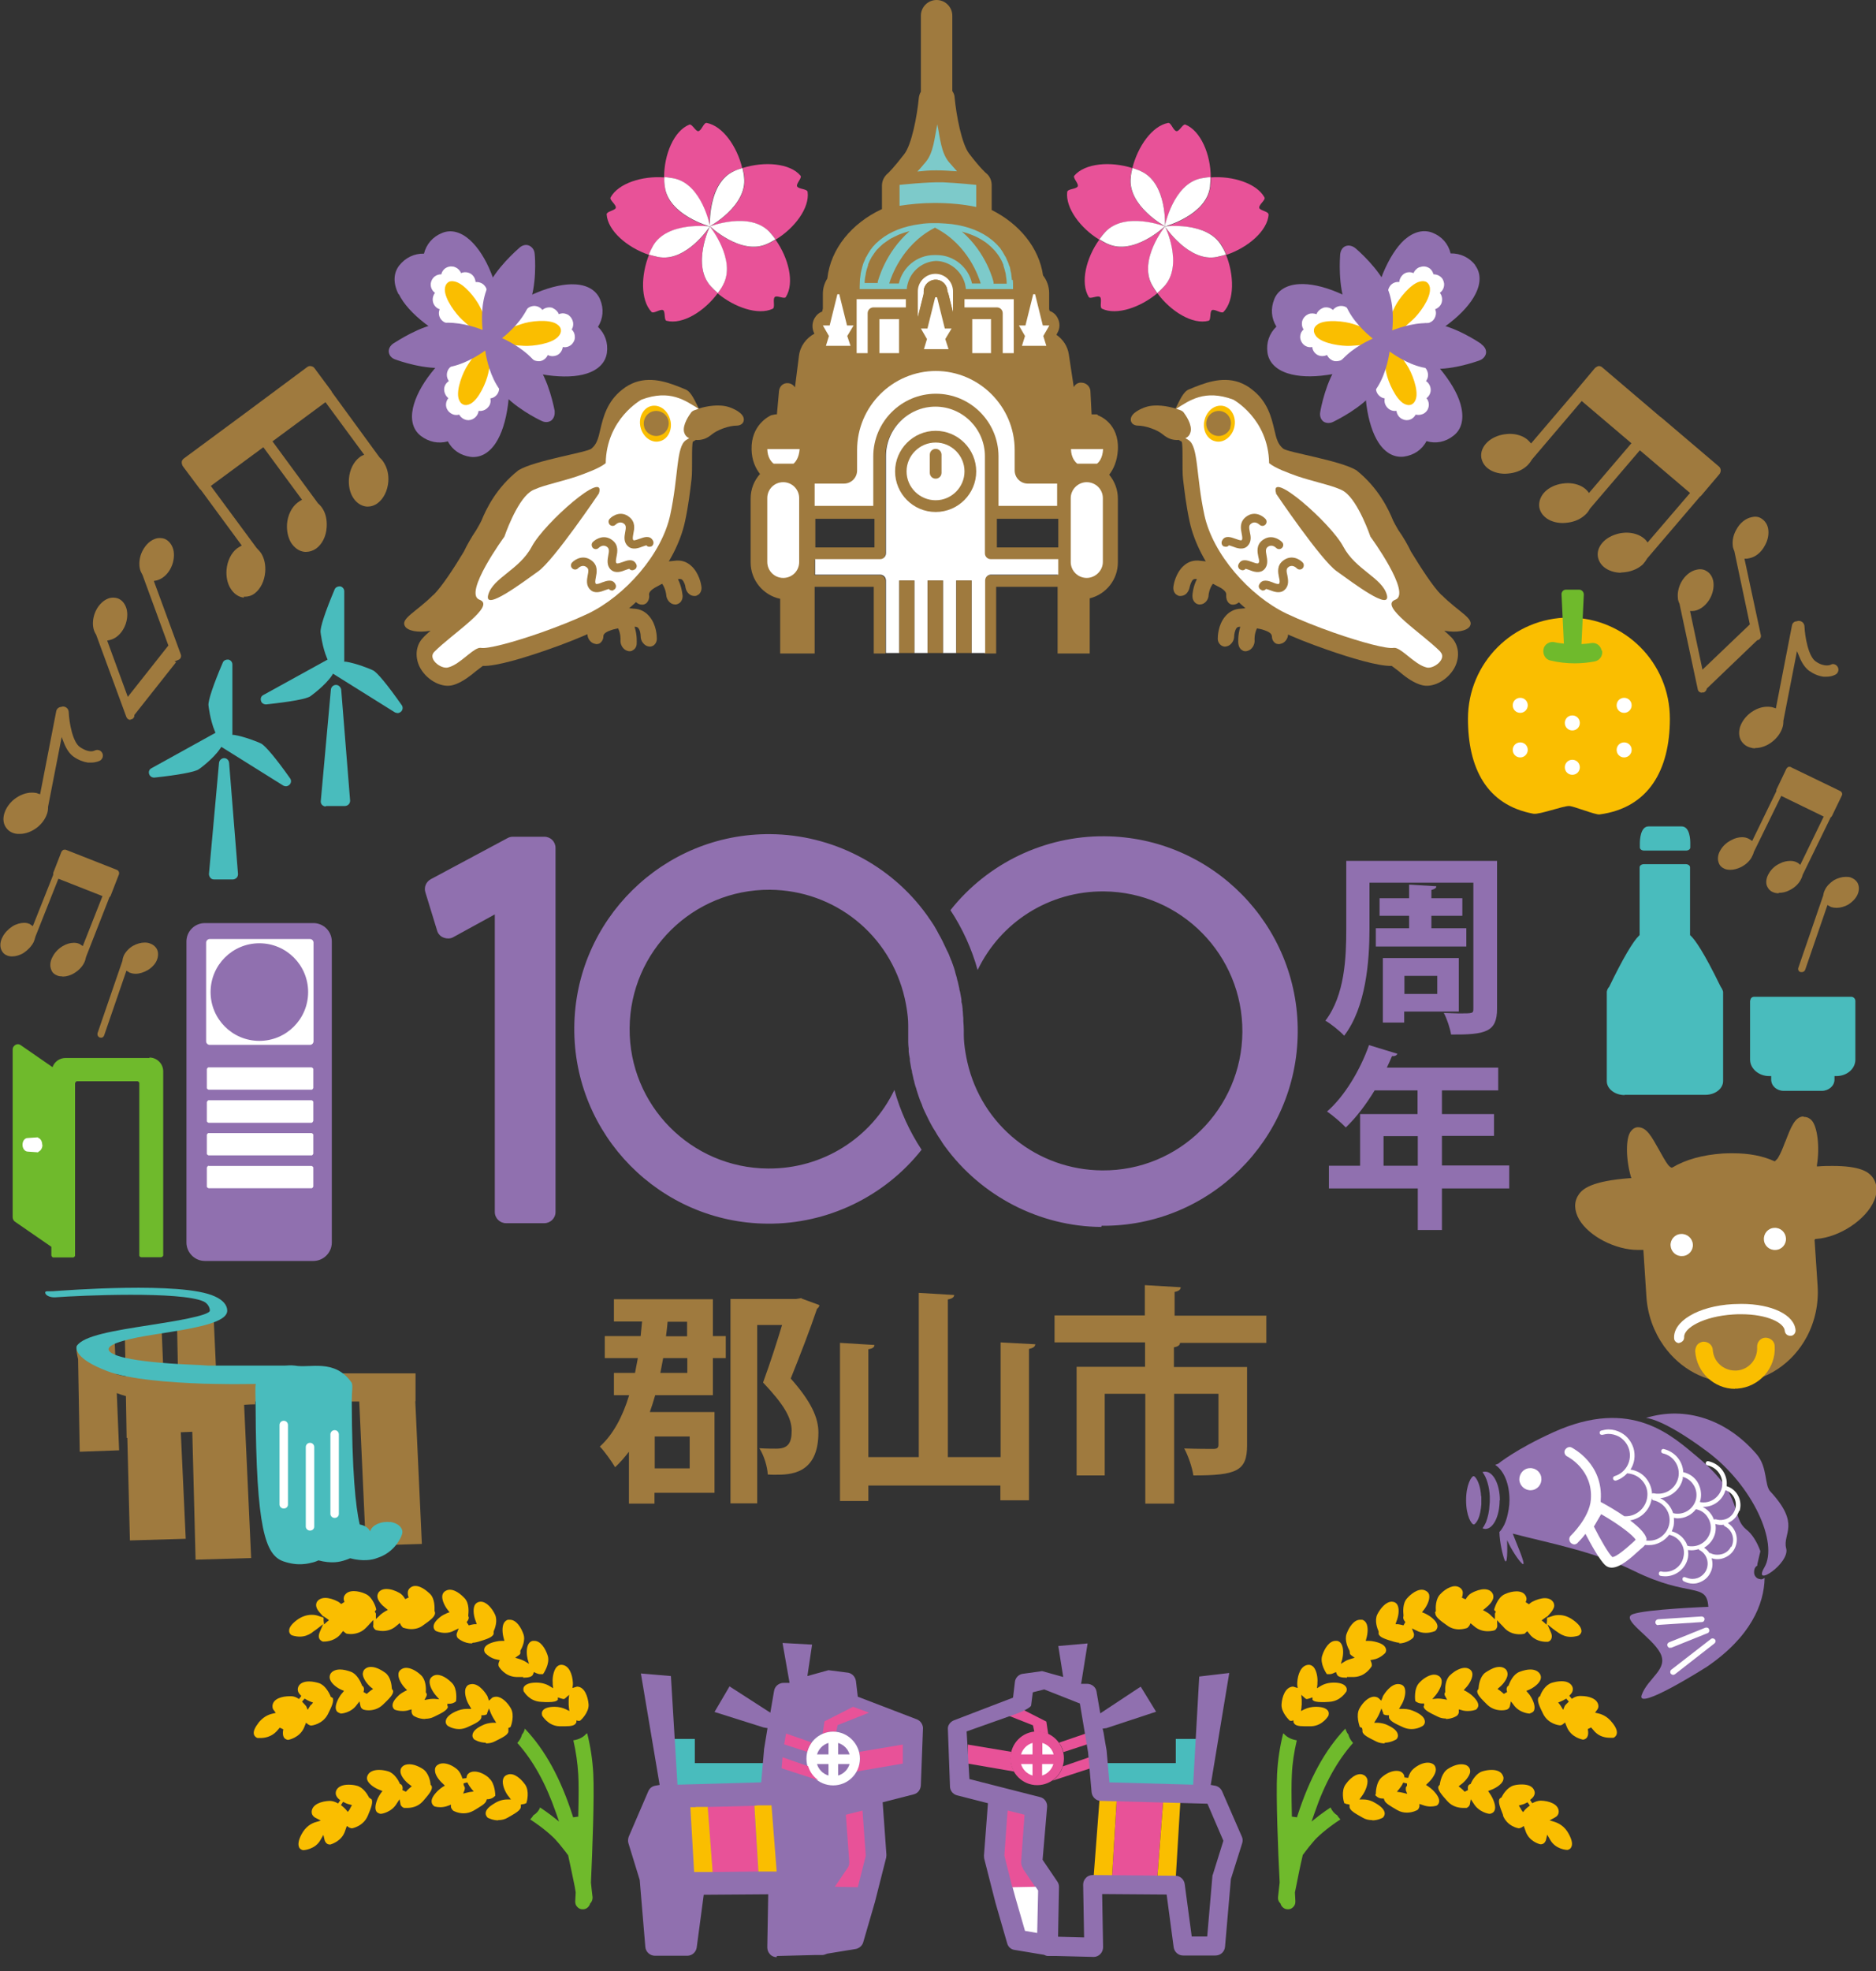 <?xml version="1.0" encoding="UTF-8"?>
<svg id="_レイヤー_2" data-name="レイヤー 2" xmlns="http://www.w3.org/2000/svg" width="80" height="84" viewBox="0 0 80 84">
  <rect x="0" y="0" width="80" height="84" fill="#333333" stroke="none"/>
  <defs>
    <style>
      .cls-1 {
        fill: #6fba2c;
      }

      .cls-1, .cls-2, .cls-3, .cls-4, .cls-5, .cls-6, .cls-7, .cls-8, .cls-9 {
        stroke-width: 0px;
      }

      .cls-2 {
        fill: none;
      }

      .cls-3 {
        fill: #e85298;
      }

      .cls-4 {
        fill: #9f7a3e;
      }

      .cls-5 {
        fill: #fabe00;
      }

      .cls-10 {
        stroke: #fff;
        stroke-linecap: round;
        stroke-linejoin: round;
        stroke-width: 1.39px;
      }

      .cls-10, .cls-9 {
        fill: #fff;
      }

      .cls-6 {
        fill: #9070af;
      }

      .cls-7 {
        fill: #49bcbd;
      }

      .cls-8 {
        fill: #7dcaca;
      }
    </style>
  </defs>
  <g id="_レイヤー_1-2" data-name="レイヤー 1">
    <g>
      <g>
        <g>
          <g>
            <path class="cls-7" d="M12.19,33.51s-.08-.01-.11-.03l-2.64-1.65-.05.07c-.29.44-.91.89-.92.89-.17.11-.86.24-1.89.35h0c-.11,0-.19-.06-.22-.15-.03-.1,0-.2.1-.25l2.73-1.51-.03-.07c-.2-.47-.27-1.09-.27-1.1-.02-.2.21-.89.61-1.82.03-.08.11-.13.2-.13.02,0,.03,0,.04,0,.1.02.17.11.17.21v3h.07c.45.07,1.04.31,1.16.37.18.1.63.63,1.23,1.48.06.08.05.2-.02.27-.04.04-.1.07-.16.07h0Z"/>
            <path class="cls-7" d="M9.13,37.48c-.06,0-.12-.02-.16-.07-.04-.05-.06-.11-.06-.16l.43-4.74c.01-.11.11-.2.22-.2s.2.09.21.2l.38,4.74c0,.06-.02.12-.06.16-.04.04-.1.07-.16.07h-.81Z"/>
          </g>
          <g>
            <path class="cls-7" d="M16.96,30.39s-.08-.01-.12-.03l-2.64-1.65-.04.07c-.29.44-.91.88-.92.89-.17.12-.86.24-1.89.35h0c-.11,0-.2-.06-.22-.15-.03-.1,0-.2.1-.25l2.74-1.51-.03-.07c-.2-.47-.27-1.09-.27-1.1-.02-.21.2-.87.6-1.82.03-.08.12-.13.2-.13.01,0,.03,0,.04,0,.1.02.17.11.17.21v3h.07c.45.07,1.04.31,1.16.37.18.09.63.64,1.22,1.48.06.08.05.2-.02.27-.04.04-.1.07-.15.07h0Z"/>
            <path class="cls-7" d="M13.89,34.37c-.06,0-.12-.03-.16-.07-.04-.05-.06-.1-.05-.17l.43-4.74c.01-.11.1-.2.22-.2.11,0,.2.09.22.2l.38,4.73c0,.06-.02.12-.06.16-.04.04-.1.07-.16.07h-.81Z"/>
          </g>
          <path class="cls-5" d="M65.39,34.68c-2-.37-2.79-1.95-2.79-4.05,0-2.38,1.93-4.31,4.31-4.31s4.3,1.93,4.3,4.31c0,2.18-.9,3.8-3,4.08-.19.02-1.11-.36-1.3-.36-.27,0-1.26.37-1.51.33Z"/>
          <path class="cls-9" d="M67.37,30.81c0,.18-.14.32-.32.32s-.32-.14-.32-.32.14-.32.32-.32.32.14.32.32Z"/>
          <path class="cls-9" d="M67.37,32.7c0,.18-.14.32-.32.32s-.32-.14-.32-.32.14-.32.32-.32.32.14.32.32Z"/>
          <path class="cls-9" d="M69.58,30.06c0,.17-.14.32-.32.32s-.32-.14-.32-.32.14-.32.32-.32.32.14.32.32Z"/>
          <path class="cls-9" d="M69.58,31.96c0,.17-.14.32-.32.32s-.32-.14-.32-.32.14-.32.32-.32.32.14.32.32Z"/>
          <path class="cls-9" d="M65.15,30.06c0,.17-.14.32-.32.32s-.32-.14-.32-.32.14-.32.32-.32.32.14.32.32Z"/>
          <path class="cls-9" d="M65.15,31.96c0,.17-.14.32-.32.32s-.32-.14-.32-.32.14-.32.32-.32.32.14.32.32Z"/>
          <g>
            <path class="cls-4" d="M73.86,58.55c-1.05,0-2.02-.51-2.66-1.41-.4-.56-.63-1.22-.68-1.91l-.13-2c0-.09-.05-.18-.12-.24-.06-.06-.14-.09-.23-.09,0,0-.23,0-.23,0-.83,0-1.85-.52-2.21-1.13-.1-.18-.2-.44-.04-.68.23-.36,1.19-.5,1.94-.56.11,0,.23-.06.29-.15s.1-.2.07-.3c-.24-.8-.19-1.53-.08-1.67.01,0,.02,0,.03,0,.19,0,.39.35.59.72.16.28.3.53.42.7.06.08.14.15.25.21.06.03.13.05.2.05.06,0,.11-.01.16-.04.54-.33,1.21-.51,2.02-.57.15-.01.28-.01.41-.01.64,0,1.18.1,1.63.3.05.02.11.03.16.03.08,0,.16-.02.22-.07.09-.08.17-.15.23-.26.1-.17.2-.43.31-.69.17-.43.34-.87.48-.88.19.16.34.87.21,1.66,0,.1.03.24.1.31.07.07.16.15.25.15,0,0,0,0,.01,0,.27-.02.47-.02.65-.02.75,0,1.22.11,1.41.32.18.22.13.49.05.68-.3.7-1.31,1.36-2.17,1.42-.09,0-.21.05-.27.11-.07.07-.14.21-.13.3l.13,1.96c.05.69-.1,1.38-.42,1.98-.55,1.03-1.54,1.69-2.65,1.76h-.21Z"/>
            <path class="cls-4" d="M77.09,48.21h0,0M70.08,48.62h0,0M76.82,48.75c.01.22,0,.49-.04.77,0,.03,0,.05,0,.08v.05c-.01.2.08.39.22.53.13.13.32.2.51.2.01,0,.03,0,.04,0,.22-.01.41-.02.58-.02.72,0,1.06.11,1.14.19.02.03.09.11,0,.32-.25.58-1.16,1.16-1.87,1.21-.01,0-.07,0-.08,0-.16.02-.31.09-.42.21l-.04.04c-.13.14-.2.33-.19.52l.13,1.97c.04.62-.09,1.25-.38,1.79-.5.93-1.38,1.52-2.36,1.58-.06,0-.13,0-.19,0-.94,0-1.8-.46-2.37-1.27-.36-.5-.57-1.1-.61-1.73l-.13-2c-.02-.37-.33-.65-.69-.65-.01,0-.03,0-.04,0h-.07s-.08,0-.12,0c-.71,0-1.61-.45-1.91-.96-.12-.2-.06-.29-.04-.32,0-.01.2-.29,1.66-.39h.05c.21-.01.41-.12.53-.3.12-.18.15-.4.09-.61v-.04c-.09-.27-.13-.53-.15-.76.02.04.05.09.07.13.15.27.3.53.44.73.09.12.21.22.38.32.1.06.22.08.33.08.14,0,.27-.04.39-.11.46-.28,1.08-.45,1.83-.5.14,0,.26,0,.39,0,.59,0,1.09.09,1.51.28.08.04.18.06.27.06.17,0,.35-.06.48-.17.08-.07.2-.18.27-.31.13-.21.23-.49.36-.79.02-.04.03-.09.05-.13M76.9,47.58h0c-.36.02-.53.46-.76,1.06l-.02.04c-.09.24-.19.49-.29.65-.02.05-.07.09-.12.14l-.02.02h-.02c-.5-.23-1.09-.34-1.77-.34-.14,0-.28,0-.44.01-.86.06-1.58.26-2.15.6h-.02s-.02,0-.02,0c-.07-.04-.11-.08-.14-.12-.12-.16-.25-.4-.39-.65-.31-.55-.52-.95-.89-.95h0c-.12,0-.23.07-.31.18-.22.29-.21,1.18.01,1.94l.02.05h-.05c-1.65.12-2.05.46-2.21.72-.2.3-.18.67.03,1.04.42.72,1.55,1.3,2.51,1.3.05,0,.1,0,.15,0h.08s.13,2,.13,2c.05.76.31,1.48.74,2.09.71.99,1.78,1.56,2.94,1.56.07,0,.15,0,.23,0,1.22-.08,2.32-.81,2.93-1.95.35-.66.51-1.41.46-2.17l-.13-1.96.04-.04h.04c.98-.07,2.11-.81,2.46-1.63.17-.39.13-.76-.1-1.04-.16-.19-.51-.44-1.67-.44-.19,0-.39,0-.62.02h-.05s0-.05,0-.05c.13-.78.02-1.66-.23-1.92-.09-.09-.19-.14-.33-.14h0Z"/>
          </g>
          <path class="cls-5" d="M73.99,59.19c-.89,0-1.64-.7-1.7-1.6,0-.1.03-.2.09-.28.07-.08.16-.12.26-.13h0c.22,0,.39.15.4.35.03.5.45.88.95.88.02,0,.04,0,.06,0,.52-.03.91-.48.88-1-.01-.21.14-.39.35-.4h0c.23,0,.39.16.4.35.06.94-.65,1.75-1.59,1.82-.03,0-.07,0-.11,0h0Z"/>
          <path class="cls-9" d="M75.72,53.27c-.26.02-.49-.18-.5-.44-.02-.26.18-.49.44-.5.26-.02.48.18.5.44.02.26-.18.49-.44.5Z"/>
          <path class="cls-9" d="M71.74,53.53c-.26.02-.48-.18-.5-.44-.02-.26.18-.49.44-.5.26-.02.49.18.51.44.02.26-.18.49-.44.5Z"/>
          <path class="cls-9" d="M71.61,57.24c-.12,0-.22-.09-.22-.21-.02-.34.21-.68.66-.95.46-.28,1.12-.46,1.84-.5.13,0,.25-.01.37-.01,1.3,0,2.27.47,2.31,1.13,0,.06-.02.12-.06.16-.04.05-.1.07-.16.07h0c-.13,0-.23-.09-.24-.21-.02-.34-.74-.71-1.86-.71-.11,0-.22,0-.34.01-1.27.08-2.12.58-2.09.97,0,.06-.02.12-.06.16-.04.04-.09.07-.15.08h-.01Z"/>
          <path class="cls-6" d="M8.74,39.34h4.62c.44,0,.79.35.79.79v12.82c0,.44-.36.79-.79.79h-4.62c-.44,0-.79-.36-.79-.79v-12.82c0-.44.35-.79.79-.79Z"/>
          <path class="cls-9" d="M13.22,40.02h-4.28c-.08,0-.15.07-.15.15v4.21c0,.08.07.15.15.15h4.28c.08,0,.15-.07.15-.15v-4.21c0-.08-.07-.15-.15-.15Z"/>
          <path class="cls-6" d="M11.06,44.36c-1.15,0-2.08-.93-2.08-2.08s.93-2.08,2.08-2.08,2.08.93,2.08,2.08-.93,2.08-2.08,2.08h0Z"/>
          <g>
            <path class="cls-9" d="M8.89,46.89h4.4s.07.03.07.07v.81s-.03.08-.08.08h-4.39s-.07-.03-.07-.07v-.81s.03-.08.08-.08Z"/>
            <path class="cls-9" d="M8.89,48.29h4.4s.07.03.07.07v.81s-.03.07-.07.07h-4.4s-.07-.03-.07-.07v-.81s.03-.07.07-.07Z"/>
            <path class="cls-9" d="M8.89,45.49h4.4s.07.03.07.07v.81s-.03.07-.07.07h-4.4s-.07-.03-.07-.07v-.81s.03-.07.07-.07Z"/>
            <path class="cls-9" d="M8.89,49.69h4.4s.07.03.07.07v.81s-.03.07-.07.07h-4.4s-.07-.03-.07-.07v-.81s.03-.08.08-.08Z"/>
          </g>
          <g>
            <g>
              <path class="cls-3" d="M49.68,9.65h0s.34-1.81,1.55-2.05c.13-.03.26-.04.4-.05,0-.97-.43-1.98-1.08-2.24-.11-.04-.26.3-.38.28-.14-.02-.23-.38-.36-.35-.68.13-1.29,1-1.52,1.92.13.04.25.09.37.14,1.12.51,1.02,2.35,1.02,2.35Z"/>
              <path class="cls-3" d="M49.68,9.65h0s-1.61-.88-1.47-2.1c.02-.13.04-.26.07-.39-.92-.29-2.01-.21-2.47.33-.07.09.2.34.15.45-.06.13-.43.1-.45.24-.08.68.56,1.54,1.36,2.03.08-.11.16-.21.25-.31.84-.9,2.55-.25,2.55-.24Z"/>
              <path class="cls-9" d="M49.68,9.65s.1-1.84-1.02-2.35c-.12-.06-.25-.1-.37-.14-.03.13-.06.26-.07.39-.15,1.22,1.47,2.1,1.47,2.1Z"/>
              <path class="cls-3" d="M49.68,9.65h0s-1.33,1.26-2.45.75c-.12-.05-.24-.12-.35-.19-.57.79-.82,1.85-.45,2.45.06.1.39-.09.48,0,.1.09-.04.44.09.5.62.29,1.63-.06,2.35-.66-.08-.11-.15-.22-.22-.34-.6-1.07.55-2.5.55-2.5Z"/>
              <path class="cls-9" d="M49.68,9.65s-1.71-.66-2.55.24c-.09.1-.17.2-.25.31.12.07.23.14.35.19,1.12.52,2.45-.75,2.45-.75Z"/>
              <path class="cls-3" d="M49.68,9.65h0s.79,1.66-.04,2.56c-.09.1-.19.19-.29.28.57.78,1.51,1.36,2.19,1.18.11-.03.04-.39.14-.45.12-.07.41.17.5.07.47-.5.45-1.57.1-2.44-.13.04-.26.08-.39.1-1.21.24-2.21-1.3-2.21-1.3Z"/>
              <path class="cls-9" d="M49.68,9.65s-1.15,1.43-.55,2.5c.07.12.14.23.22.34.1-.09.2-.18.29-.28.84-.9.05-2.56.04-2.56Z"/>
              <path class="cls-3" d="M54.09,9.13c0-.12-.37-.16-.39-.27-.03-.14.29-.34.22-.45-.33-.6-1.36-.92-2.29-.85,0,.13,0,.27-.02.4-.15,1.22-1.92,1.7-1.92,1.7h0s1.83-.24,2.43.84c.07.12.12.24.18.36.92-.31,1.75-1.02,1.8-1.72Z"/>
              <path class="cls-9" d="M49.68,9.65s1.78-.48,1.92-1.7c.01-.13.02-.27.02-.4-.14,0-.27.03-.4.05-1.2.24-1.55,2.05-1.55,2.05Z"/>
              <path class="cls-9" d="M49.68,9.65s1.01,1.54,2.21,1.3c.13-.03.26-.06.39-.1-.05-.13-.11-.25-.18-.36-.6-1.07-2.42-.84-2.43-.84Z"/>
            </g>
            <g>
              <g>
                <path class="cls-10" d="M59.05,14.51h0Z"/>
                <path class="cls-6" d="M62.92,11.31c-.26-.34-.65-.52-1.06-.51-.1-.41-.37-.72-.77-.88-.38-.15-.8-.05-1.2.3-.34.31-.65.8-.91,1.42-.27.66-.39,1.33-.36,1.87-.36-.4-.92-.78-1.58-1.05-.62-.26-1.19-.38-1.65-.35-.52.03-.9.26-1.05.64-.16.4-.13.81.09,1.17-.3.29-.44.68-.38,1.11.06.41.36.72.86.88.44.14,1.01.17,1.69.07.7-.09,1.35-.32,1.79-.62-.17.51-.21,1.19-.12,1.9.09.67.27,1.23.52,1.61.29.44.67.64,1.08.59.42-.06.77-.29.96-.66.4.12.81.04,1.15-.23.33-.25.45-.67.34-1.19-.09-.45-.36-.96-.78-1.5-.44-.57-.96-1.01-1.44-1.25.53-.11,1.14-.41,1.7-.85.53-.41.92-.85,1.12-1.25.24-.47.23-.91-.02-1.23Z"/>
                <g>
                  <path class="cls-9" d="M60.53,11.39s.07-.02.11-.03c.12-.02.23.01.33.08.08.06.13.15.16.25.1,0,.2.03.28.09.1.07.15.17.17.29.02.16-.05.32-.18.41.09.11.12.27.08.41-.04.14-.15.24-.28.29.06.13.04.28-.04.41-.04.07-.12.13-.2.16-.06.03-.13.04-.2.03,0,.14-.07.27-.19.35-.11.07-.25.09-.38.05-.03.13-.12.24-.24.3-.05.02-.1.04-.16.04,0,.02,0,.04,0,.05.05.02.1.05.14.08.1.08.16.21.16.35.14,0,.26.05.35.15.1.11.13.25.1.39.15.03.28.14.33.29.05.14.03.29-.06.41.12.08.19.21.2.35.01.15-.06.29-.18.38.1.12.13.29.07.44-.04.11-.13.2-.24.24-.1.04-.2.04-.29.02-.05.09-.12.16-.21.2-.11.05-.23.05-.34,0-.15-.06-.25-.2-.27-.36-.15.02-.29-.03-.39-.14-.1-.11-.14-.25-.11-.39-.14-.02-.26-.11-.33-.24-.07-.15-.06-.31.03-.44-.12-.07-.2-.2-.21-.34,0-.14.04-.27.14-.35-.1-.09-.15-.23-.14-.36,0-.06.02-.11.05-.16-.02-.01-.03-.02-.05-.03-.04.04-.09.07-.14.09-.13.05-.27.03-.38-.03-.06.12-.18.2-.3.23-.14.03-.29-.02-.39-.11-.05.05-.1.09-.16.12-.08.03-.17.04-.26.03-.14-.03-.26-.13-.32-.26-.13.06-.28.06-.4,0-.13-.07-.22-.2-.23-.34-.16.03-.32-.03-.42-.16-.07-.09-.11-.21-.09-.33.01-.1.06-.19.14-.26-.06-.08-.08-.19-.07-.29.01-.12.07-.22.17-.3.03-.02.06-.04.1-.06.11-.05.24-.04.35,0,.04-.11.13-.2.24-.25.02-.01.05-.02.07-.03.14-.03.28,0,.39.1.09-.11.23-.18.37-.17.16,0,.3.1.37.24.12-.07.28-.07.41,0,.12.06.2.17.23.3.12-.04.26-.02.37.06.04.03.09.07.11.12.02,0,.03-.02.05-.02,0-.05-.01-.11,0-.16.02-.13.1-.25.22-.31-.07-.11-.09-.25-.05-.38.05-.13.16-.24.29-.28-.05-.15-.02-.31.08-.44.09-.11.24-.17.38-.15.01-.14.09-.27.2-.35.12-.08.28-.09.41-.03.04-.11.13-.2.24-.25h0Z"/>
                  <path class="cls-5" d="M59.17,14.47c.24-.08.57-.39,1.07-.84.28-.25.76-.9.74-1.31,0-.13-.05-.22-.12-.28-.08-.06-.18-.07-.31-.04-.39.09-.89.72-1.06,1.06-.29.6-.51,1-.52,1.26-.19-.17-.63-.3-1.26-.51-.36-.12-1.16-.21-1.5,0-.11.07-.17.15-.18.25-.01.1.03.19.11.29.28.3,1.07.41,1.45.39.66-.05,1.12-.06,1.34-.18-.05.25.06.7.19,1.35.08.37.4,1.11.76,1.3.12.06.22.07.31.03.09-.04.15-.12.19-.24.12-.39-.18-1.14-.39-1.45-.37-.55-.61-.94-.83-1.08Z"/>
                </g>
              </g>
              <path class="cls-6" d="M63.17,14.66c-.11-.08-1.13-.76-2.02-.87-.69-.09-1.42.15-1.78.29.04-.39.07-1.15-.2-1.79-.35-.83-1.27-1.63-1.38-1.72-.13-.1-.28-.13-.41-.08-.13.05-.21.18-.23.35-.01.14-.1,1.36.25,2.19.27.64.83,1.15,1.14,1.4-.36.16-1.03.51-1.45,1.07-.54.71-.77,1.92-.79,2.06-.03.16.02.31.13.4.11.08.27.09.42.02.12-.06,1.23-.6,1.77-1.31.42-.55.58-1.3.64-1.69.32.23.96.64,1.65.72.89.12,2.05-.29,2.18-.34.15-.05.26-.18.28-.31.02-.14-.06-.28-.19-.37Z"/>
            </g>
          </g>
          <g>
            <g>
              <path class="cls-3" d="M30.27,9.65h0s-.34-1.81-1.55-2.05c-.13-.03-.26-.04-.4-.05,0-.97.42-1.98,1.08-2.24.11-.04.27.3.38.28.14-.02.23-.38.36-.35.68.13,1.29,1,1.51,1.92-.13.04-.25.09-.37.14-1.12.51-1.02,2.35-1.02,2.35Z"/>
              <path class="cls-3" d="M30.27,9.65h0s1.62-.88,1.47-2.1c-.01-.13-.04-.26-.07-.39.92-.29,2.02-.21,2.47.33.07.09-.2.34-.15.45.06.13.43.1.45.24.09.68-.55,1.54-1.36,2.03-.08-.11-.16-.21-.25-.31-.84-.9-2.55-.25-2.55-.24Z"/>
              <path class="cls-9" d="M30.27,9.65s-.09-1.84,1.02-2.35c.12-.06.25-.1.37-.14.03.13.06.26.07.39.15,1.22-1.47,2.1-1.47,2.1Z"/>
              <path class="cls-3" d="M30.27,9.65h0s1.33,1.26,2.45.75c.12-.05.24-.12.35-.19.56.79.82,1.85.44,2.45-.06.1-.39-.09-.47,0-.1.09.03.44-.09.5-.62.29-1.63-.06-2.35-.66.08-.11.15-.22.22-.34.6-1.07-.56-2.5-.56-2.5Z"/>
              <path class="cls-9" d="M30.27,9.65s1.71-.66,2.55.24c.09.1.17.2.25.31-.12.07-.23.14-.35.19-1.12.52-2.45-.75-2.45-.75Z"/>
              <path class="cls-3" d="M30.27,9.65h0s-.79,1.66.05,2.56c.09.1.19.19.29.28-.57.78-1.51,1.36-2.19,1.18-.11-.03-.04-.39-.14-.45-.12-.07-.41.17-.5.07-.47-.5-.45-1.57-.1-2.44.13.04.26.08.39.1,1.21.24,2.21-1.3,2.21-1.3Z"/>
              <path class="cls-9" d="M30.27,9.65s1.15,1.43.56,2.5c-.06.12-.14.23-.22.34-.1-.09-.2-.18-.29-.28-.84-.9-.05-2.56-.05-2.56Z"/>
              <path class="cls-3" d="M25.87,9.13c0-.12.36-.16.39-.27.03-.14-.29-.34-.22-.45.33-.6,1.35-.92,2.29-.85,0,.13,0,.27.02.4.14,1.22,1.92,1.7,1.92,1.7h0s-1.82-.24-2.43.84c-.06.12-.12.24-.17.36-.92-.31-1.75-1.02-1.8-1.72Z"/>
              <path class="cls-9" d="M30.27,9.65s-1.77-.48-1.92-1.7c-.02-.13-.03-.27-.02-.4.14,0,.27.03.4.05,1.21.24,1.55,2.05,1.55,2.05Z"/>
              <path class="cls-9" d="M30.27,9.65s-1,1.54-2.21,1.3c-.13-.03-.26-.06-.39-.1.05-.13.11-.25.17-.36.6-1.07,2.42-.84,2.43-.84Z"/>
            </g>
            <g>
              <g>
                <path class="cls-10" d="M20.91,14.51h0Z"/>
                <path class="cls-6" d="M17.01,12.54c.2.41.59.84,1.12,1.25.57.44,1.18.74,1.7.85-.48.24-1,.68-1.44,1.25-.42.53-.68,1.05-.78,1.5-.11.51,0,.93.34,1.19.34.26.75.34,1.15.23.19.37.54.6.96.66.41.05.79-.15,1.08-.59.25-.38.43-.94.52-1.61.1-.71.05-1.39-.12-1.9.45.3,1.09.52,1.8.62.67.09,1.25.07,1.68-.07.5-.16.8-.47.86-.88.06-.43-.08-.82-.38-1.11.22-.35.26-.77.09-1.17-.16-.38-.53-.61-1.05-.64-.45-.03-1.02.09-1.65.35-.66.27-1.22.65-1.58,1.05.04-.54-.09-1.21-.36-1.87-.25-.63-.57-1.11-.91-1.42-.39-.35-.81-.46-1.19-.3-.4.16-.67.48-.77.88-.42-.01-.79.17-1.06.51-.25.33-.26.76-.02,1.23Z"/>
                <g>
                  <path class="cls-9" d="M19.42,11.39h0c.11.05.2.14.24.25.13-.06.29-.05.42.03.12.08.19.21.2.35.14-.01.29.04.38.15.11.12.14.29.08.44.14.04.25.15.29.28.04.12.02.27-.05.38.12.07.2.18.22.31,0,.05,0,.11,0,.16.02,0,.03.01.05.02.03-.05.07-.09.11-.12.11-.08.25-.1.38-.06.03-.13.12-.24.24-.3.13-.06.28-.06.41,0,.07-.14.21-.23.37-.24.14-.01.29.06.37.17.1-.09.25-.13.39-.1.02,0,.05.01.07.03.11.05.2.14.24.25.11-.05.23-.05.34,0,.04.01.07.03.1.06.09.07.15.18.17.3.01.1,0,.2-.06.29.07.07.12.16.13.26.02.12-.01.23-.09.33-.1.13-.26.19-.42.16-.02.14-.1.27-.23.34-.13.06-.28.07-.41,0-.06.13-.17.23-.32.26-.08.01-.17,0-.25-.03-.06-.03-.12-.07-.16-.12-.11.09-.25.14-.39.11-.13-.03-.24-.12-.3-.23-.11.07-.25.08-.38.03-.05-.02-.1-.05-.14-.09-.02.01-.03.02-.05.03.03.05.04.11.05.16.01.13-.04.27-.14.36.1.09.15.22.14.35-.01.14-.09.27-.21.34.09.13.1.3.03.44-.06.13-.19.22-.33.24.03.14,0,.28-.11.39-.1.11-.25.16-.39.14-.02.16-.12.29-.27.36-.11.05-.23.05-.34,0-.09-.04-.17-.11-.22-.2-.1.03-.2.02-.29-.02-.11-.05-.19-.13-.24-.24-.06-.15-.03-.32.07-.44-.11-.09-.18-.23-.18-.38,0-.14.08-.27.2-.35-.08-.12-.11-.26-.06-.41.05-.15.18-.26.33-.29-.03-.14,0-.28.1-.39.09-.1.22-.15.35-.15,0-.13.06-.26.16-.35.04-.03.09-.06.14-.08,0-.02,0-.04,0-.05-.06,0-.11-.02-.16-.04-.12-.06-.21-.17-.24-.3-.12.04-.26.02-.37-.05-.12-.08-.19-.22-.2-.35-.07,0-.14,0-.2-.03-.08-.03-.15-.09-.2-.16-.08-.12-.1-.27-.04-.41-.13-.04-.24-.15-.28-.29-.04-.14-.01-.29.08-.41-.13-.09-.2-.25-.18-.41.02-.12.08-.22.17-.29.08-.06.18-.09.28-.09.02-.1.08-.19.16-.25.1-.07.21-.1.33-.08.03,0,.07.01.1.03h0Z"/>
                  <path class="cls-5" d="M18.97,12.32c-.02.41.46,1.05.74,1.31.5.44.83.76,1.07.84-.22.14-.46.53-.83,1.08-.21.31-.51,1.06-.39,1.45.04.12.1.2.19.24.09.04.19.03.31-.03.36-.19.68-.92.76-1.3.14-.65.24-1.1.19-1.35.23.12.68.13,1.34.18.38.02,1.18-.09,1.45-.39.09-.09.13-.19.12-.29-.01-.1-.07-.18-.18-.25-.34-.22-1.14-.13-1.5,0-.63.21-1.07.34-1.26.51,0-.26-.23-.66-.52-1.26-.17-.34-.66-.97-1.06-1.06-.12-.03-.23-.02-.3.04-.08.06-.12.15-.13.28Z"/>
                </g>
              </g>
              <path class="cls-6" d="M23.66,17.54c-.03-.14-.25-1.34-.8-2.06-.42-.55-1.1-.91-1.45-1.07.31-.24.87-.76,1.14-1.4.35-.83.27-2.05.25-2.19-.01-.16-.1-.29-.23-.35-.13-.06-.28-.03-.41.08-.1.09-1.03.89-1.38,1.72-.27.64-.24,1.4-.2,1.79-.36-.14-1.08-.37-1.78-.29-.89.11-1.91.8-2.03.87-.13.09-.21.23-.19.37.02.14.12.26.28.31.13.05,1.29.46,2.18.34.69-.09,1.33-.49,1.65-.72.06.39.22,1.13.64,1.69.54.71,1.65,1.26,1.77,1.31.14.07.3.06.41-.02.11-.09.16-.24.14-.4Z"/>
            </g>
          </g>
          <path class="cls-7" d="M70.11,36.25c-.1,0-.18-.06-.18-.13v-.19c0-.12.02-.71.37-.71h1.41c.36,0,.37.59.37.71v.19c0,.07-.08.13-.18.13h-1.79Z"/>
          <path class="cls-7" d="M69.28,46.67c-.42,0-.76-.27-.76-.59v-3.76s0-.04,0-.06c.02-.09.05-.15.1-.2.59-1.22,1.02-1.94,1.27-2.18l.03-.03v-2.89c0-.07.08-.13.18-.13h1.79c.1,0,.18.06.18.13v2.89l.03.03c.18.17.55.68,1.27,2.16.05.07.08.13.1.19.01.03.01.05.01.06v3.78c0,.33-.34.59-.76.59h-3.44Z"/>
          <path class="cls-7" d="M76.06,46.49c-.29,0-.53-.21-.53-.48v-.15h-.09c-.44,0-.81-.32-.81-.7v-2.5s.02-.09.05-.13c.03-.03.08-.05.13-.05h4.13c.1,0,.18.08.18.18v2.5c0,.39-.36.7-.81.7h-.08v.15c0,.27-.25.48-.54.48h-1.64Z"/>
          <path class="cls-4" d="M5.56,30.68c-.07,0-.14-.05-.17-.12l-1.29-3.51c-.05-.08-.09-.16-.11-.25-.05-.2-.03-.44.05-.66.11-.3.33-.54.57-.63.07-.03.15-.04.22-.04.06,0,.13.01.19.03.19.07.32.24.38.46.05.2.03.44-.05.66-.11.3-.33.54-.58.63-.03.01-.06.02-.1.03l-.1.02.88,2.4,1.73-2.19-1.1-3c-.05-.09-.09-.17-.11-.25-.05-.2-.03-.44.05-.66.12-.3.33-.54.58-.63.07-.03.14-.04.22-.04.07,0,.13.01.19.03.18.07.32.24.38.46.05.2.03.44-.05.66-.11.3-.33.54-.58.63-.04.01-.07.03-.1.03l-.1.02,1.15,3.13c.03.09,0,.19-.1.23l-.17.07.07.03-1.78,2.25v.03c0,.06-.04.12-.1.15h-.02s-.04.02-.06.02h0Z"/>
          <path class="cls-4" d="M72.57,29.52c-.08,0-.16-.06-.17-.14l-.78-3.65c-.04-.09-.07-.17-.07-.26-.02-.21.03-.44.14-.65.15-.28.4-.49.66-.54.05-.01.09-.02.14-.02.1,0,.19.02.27.07.17.09.29.28.31.51.02.21-.03.44-.14.65-.15.28-.4.49-.66.54-.03,0-.07.01-.1.01h-.1s.53,2.5.53,2.5l2.02-1.93-.66-3.12c-.04-.09-.07-.18-.07-.26-.02-.21.03-.44.15-.65.15-.29.4-.49.66-.54.05-.01.09-.02.14-.02.1,0,.18.02.26.07.17.1.29.28.31.51.02.21-.03.44-.15.65-.15.29-.4.49-.66.54-.03.01-.07.01-.11.02h-.1s.7,3.26.7,3.26c.02.09-.04.19-.13.21h-.02s-2.16,2.07-2.16,2.07v.02c-.02.06-.06.11-.12.14h-.03s-.02,0-.04,0h0Z"/>
          <path class="cls-4" d="M.83,35.54c-.06,0-.11,0-.16-.01-.16-.03-.3-.11-.39-.23-.14-.17-.17-.41-.09-.65.07-.22.22-.43.42-.59.23-.18.5-.28.74-.28.05,0,.1,0,.16.01.04,0,.08.02.11.03l.09.03.69-3.55c.02-.09.1-.16.19-.17.04-.01.06-.01.09-.02h0c.14,0,.24.1.25.23.02.47.17,1.29.48,1.5.21.14.37.18.47.18.07,0,.12-.02.15-.03.04-.02.08-.03.12-.03.09,0,.17.05.21.13.06.11.02.26-.1.33-.01,0-.15.08-.38.08h0s-.08,0-.13,0c-.2-.03-.41-.11-.61-.25-.17-.12-.3-.31-.41-.58l-.1-.26-.58,2.97c0,.11-.01.2-.04.29-.07.22-.22.43-.42.59-.23.18-.5.28-.74.28h0Z"/>
          <path class="cls-4" d="M74.85,31.89c-.05,0-.11,0-.16-.02-.16-.03-.29-.11-.39-.23-.14-.17-.17-.41-.1-.65.07-.22.22-.43.42-.59.23-.18.49-.28.74-.28.06,0,.1,0,.16.01.04,0,.08.02.12.03l.09.03.69-3.55c.02-.09.1-.16.19-.16.04-.01.06-.02.09-.02h0c.14,0,.24.1.25.23.02.47.17,1.29.48,1.5.2.14.37.17.47.17.07,0,.12-.01.14-.02.05-.02.09-.04.12-.04.09,0,.17.05.21.13.06.11.02.26-.1.32-.02.01-.16.09-.38.09h0s-.09,0-.13,0c-.21-.03-.41-.11-.61-.25-.16-.12-.3-.31-.41-.58l-.11-.26-.58,2.97c0,.11-.01.2-.04.29-.07.22-.22.43-.42.59-.22.18-.49.28-.74.28h0Z"/>
          <path class="cls-4" d="M10.41,25.47c-.24-.02-.45-.17-.59-.41-.13-.22-.18-.49-.16-.77.03-.38.2-.73.45-.92.04-.02.07-.05.11-.07l.09-.05-1.75-2.38-.03-.02-.74-.99s-.05-.1-.04-.17c0-.06.04-.11.09-.15l2.64-1.95h0s2.61-1.94,2.61-1.94c.04-.03.08-.05.13-.05.07,0,.15.03.19.09l.72.97s.02.04.03.06h0s2.03,2.78,2.03,2.78c.09.08.15.16.2.25.13.22.19.49.17.77-.03.39-.2.73-.45.92-.13.1-.28.15-.42.15,0,0-.03,0-.05,0-.24-.02-.46-.17-.6-.41-.13-.22-.18-.49-.16-.78.03-.38.2-.72.45-.91.03-.03.07-.05.11-.07l.09-.04-1.65-2.24-2.26,1.67,1.94,2.64c.09.08.16.16.21.25.13.21.18.49.16.77-.02.39-.2.73-.45.91-.13.09-.28.14-.43.14h-.05c-.24-.02-.45-.17-.6-.41-.12-.22-.18-.49-.16-.78.03-.38.2-.72.45-.91.03-.02.07-.05.1-.07l.09-.05-1.65-2.24-2.24,1.65,1.95,2.64c.08.08.15.16.21.25.13.22.18.49.16.77-.03.39-.2.73-.45.92-.13.1-.28.14-.42.14,0,0-.03,0-.05,0Z"/>
          <path class="cls-4" d="M2.64,41.61c-.08,0-.15-.01-.21-.04-.11-.04-.2-.12-.24-.23-.07-.16-.06-.36.05-.56.09-.18.24-.34.42-.45.16-.1.33-.15.49-.15.08,0,.15.01.22.04.02.01.05.02.07.04l.09.06.84-2.13-1.88-.74-.98,2.47c-.02.09-.05.17-.08.24-.09.17-.24.33-.42.45-.16.1-.34.15-.49.15-.08,0-.15-.01-.22-.04-.11-.04-.19-.12-.24-.23-.07-.16-.06-.36.05-.56.09-.18.24-.33.42-.45.16-.1.34-.15.5-.15.08,0,.15.01.21.04.02,0,.05.02.07.04l.09.06.87-2.19v-.02s0-.05,0-.06l.35-.9s.05-.07.08-.08c.02,0,.04-.01.06-.01.02,0,.04,0,.06.01l2.16.85c.08.03.12.12.09.2l-.35.9s-.02.04-.04.06h-.01s-1,2.55-1,2.55c-.02.09-.04.17-.08.25-.09.18-.24.33-.42.44-.16.1-.34.15-.49.15h0Z"/>
          <path class="cls-4" d="M75.85,38.07c-.1,0-.19-.02-.27-.06-.11-.05-.18-.14-.23-.25-.06-.16-.03-.36.09-.55.1-.17.26-.32.46-.41.15-.08.31-.11.45-.11.1,0,.19.02.27.06.03.01.05.03.07.04l.08.07,1-2.06-1.81-.88-1.17,2.39c-.02.09-.06.16-.1.24-.1.17-.26.31-.46.41-.15.07-.3.11-.45.11-.1,0-.2-.02-.27-.06-.11-.05-.19-.14-.22-.25-.06-.16-.03-.37.09-.55.1-.17.27-.32.46-.41.14-.08.3-.12.45-.12.1,0,.19.02.27.06.02.01.05.03.07.04l.09.06,1.03-2.12v-.02s0-.05.01-.06l.42-.88s.05-.07.09-.08c.02,0,.04,0,.05,0,.02,0,.04,0,.06.02l2.09,1.01c.08.04.11.13.07.2l-.42.87s-.02.03-.04.05h-.01s-1.2,2.46-1.2,2.46c-.02.09-.06.17-.1.24-.1.17-.27.32-.46.41-.15.08-.3.11-.45.11h0Z"/>
          <path class="cls-4" d="M4.31,44.22s-.03,0-.05,0c-.08-.03-.12-.11-.1-.19l1.06-3.08c.01-.09.03-.16.06-.23.08-.16.22-.31.39-.41.16-.09.34-.14.5-.14.08,0,.16.01.23.04.12.04.22.12.28.22.08.14.08.33,0,.51-.07.16-.22.31-.39.41-.16.09-.34.15-.5.15-.08,0-.16-.01-.23-.04-.03,0-.06-.02-.08-.04l-.09-.05-.95,2.76c-.02.06-.08.1-.14.1h0Z"/>
          <path class="cls-4" d="M76.83,41.43s-.03,0-.04,0c-.09-.02-.13-.11-.1-.19l1.06-3.08c.01-.08.03-.15.07-.23.07-.16.22-.31.39-.42.16-.09.34-.14.5-.14.08,0,.16,0,.22.03.12.04.22.12.28.22.08.15.08.33,0,.51-.08.17-.22.31-.39.42-.16.09-.34.14-.5.14-.08,0-.15-.01-.22-.03-.03-.01-.06-.02-.08-.04l-.09-.05-.95,2.76c-.02.06-.08.1-.14.1h0Z"/>
          <path class="cls-4" d="M69.15,24.41c-.3,0-.57-.09-.76-.25-.14-.12-.22-.27-.25-.43-.04-.24.06-.48.26-.67.18-.17.44-.29.72-.34.08-.01.16-.02.23-.02.3,0,.57.09.76.25.04.03.06.06.09.09l.06.08,1.81-2.11-2.14-1.82-2.13,2.49c-.06.11-.12.19-.2.26-.18.17-.43.29-.72.33-.08.01-.16.02-.24.02-.29,0-.57-.09-.75-.25-.14-.12-.22-.26-.25-.43-.03-.23.06-.48.26-.67.18-.17.44-.29.72-.33.07-.01.16-.02.23-.02.3,0,.57.09.76.25.03.03.06.06.09.09l.06.08,1.81-2.12-2.12-1.8-2.12,2.49c-.06.1-.12.18-.2.26-.18.17-.43.29-.72.33-.08.01-.16.02-.23.02-.3,0-.57-.09-.76-.25-.14-.12-.22-.27-.25-.43-.04-.24.06-.48.26-.67.18-.17.44-.29.72-.33.08-.01.16-.02.23-.02.3,0,.57.09.76.25.03.03.06.06.09.09l.06.07,1.92-2.25.02-.03.79-.94s.09-.07.15-.08h0c.07,0,.12.02.16.06l2.49,2.12h.01s2.47,2.1,2.47,2.1c.1.08.1.23.02.33l-.78.92s-.04.03-.05.04l-2.24,2.62c-.06.1-.12.18-.19.26-.18.17-.44.29-.72.33-.08.01-.17.02-.24.02h0Z"/>
          <g>
            <path class="cls-4" d="M17.72,59.7h0v-1.17h-8.5l-.1-2.18-1.57.14.04,1.97-.62.05-.08-1.92-1.57.14.04,1.93c-.14-.03-.28-.06-.41-.1l-.06-1.38-1.57.14s-.06.09-.05.06c0,.01-.01.02-.01.04,0,0,0,0,0,.01,0,.05,0,.16.04.36,0,.03.02.07.03.13l.07,3.95,1.68-.06-.1-2.44c.12.05.25.09.39.13l.03,1.78h.03l.11,4.37,2.38-.07-.21-4.54.49-.02.14,5.45,2.37-.07-.3-6.53c.16-.01.31-.02.47-.02v-.12h4.44l.28,6.14,2.39-.07-.28-6.07Z"/>
            <path class="cls-7" d="M16.63,64.87c-.37-.05-.75.12-.84.37,0,0,0,.02-.01.02-.06-.14-.22-.25-.44-.29-.18-.76-.33-2.29-.34-5.29,0-.38.06-.65-.01-.76-.72-1.03-1.78-.6-2.41-.72-.15-.02-.3-.01-.44,0h-3.27c-.22-.02-.45-.03-.71-.04-2.69-.12-3.53-.41-3.53-.66,0-.25.93-.47,1.98-.63,1.67-.26,3.11-.49,3.08-1.03-.01-.23-.19-.44-.53-.59-1.38-.65-6.49-.25-6.91-.22-.2.01-.35-.03-.32.08.03.11.22.19.42.18,1.07-.08,5.38-.27,6.34.18.17.08.26.26.26.38.01.22-1.58.47-2.54.62-1.54.24-2.87.45-3.14.9,0,0,0,0,0,.01-.02.07-.11.52,1.32,1.06.93.35,2.67.48,4.09.53h0s.52.01.52.01c.9.02,1.59,0,1.7,0h.01c-.04.09-.01.59-.01.93.02,5.26.42,6.36,1.18,6.63.32.11.6.14.84.12.18-.01.33-.05.45-.08.08-.02.14-.05.21-.08.26.07.49.09.69.08.18-.01.33-.05.45-.09.07-.02.14-.05.21-.08.26.07.5.09.7.08.18-.01.33-.04.45-.09.76-.24,1.02-.88,1.06-1,.09-.25-.14-.49-.51-.54Z"/>
            <path class="cls-9" d="M12.1,64.29c-.1,0-.18-.08-.18-.17v-3.39c0-.1.08-.18.18-.18s.18.08.18.18v3.39c0,.1-.08.17-.18.17h0Z"/>
            <path class="cls-9" d="M14.27,64.69c-.1,0-.18-.08-.18-.17v-3.39c0-.1.08-.18.18-.18s.18.08.18.18v3.39c0,.1-.08.17-.18.17h0Z"/>
            <path class="cls-9" d="M13.22,65.23c-.1,0-.18-.08-.18-.17v-3.39c0-.1.08-.18.18-.18.1,0,.18.08.18.18v3.39c0,.1-.08.17-.18.17h0Z"/>
          </g>
          <g>
            <g>
              <path class="cls-4" d="M54.92,27.03c-.01-.35-.17-.62-.48-.8.05-.02-.58-.59-.65-.53-.02,0-.3.21-.87.24-.28.01-.51.13-.68.34-.3.36-.31.85-.31.94,0,.13.07.24.17.3,0,0,.04.02.05.02.05.02.09.02.14.01.09-.01.18-.07.24-.15.07-.08.1-.19.1-.29,0-.07.03-.25.1-.34.02-.03.06-.06.16-.06,0,0,0,0,0,0-.11.37-.09.67-.08.74.02.12.07.21.16.26,0,0,.04.02.05.03.06.02.12.02.18,0,.19-.05.32-.27.3-.47,0,0-.02-.24.1-.49.03,0,.07.02.11.02.09.02.17.04.24.07.25.09.28.18.29.25,0,.13.06.24.16.3,0,0,.04.02.05.02.05.01.09.02.15,0,.19-.03.34-.23.33-.44Z"/>
              <path class="cls-4" d="M52.96,25.38c.04-.36-.07-.66-.35-.9.05-.01-.46-.7-.55-.65-.01,0-.31.15-.87.07-.27-.04-.51.03-.71.21-.34.3-.43.79-.44.88-.02.14.02.26.11.34,0,0,.04.03.05.03.04.03.08.04.13.04.09,0,.19-.03.26-.1.07-.07.12-.17.14-.27.01-.07.07-.25.14-.32.03-.02.07-.05.17-.03,0,0,0,0,0,0-.17.34-.19.65-.19.72,0,.12.04.22.12.29,0,0,.04.03.04.03.06.03.11.05.18.04.19-.01.35-.2.35-.41,0,0,.02-.25.18-.47.03.01.07.03.1.05.08.04.16.08.23.12.23.14.25.24.24.31-.01.13.03.26.11.34,0,0,.04.03.04.03.04.03.09.04.14.04.19,0,.37-.16.39-.38Z"/>
            </g>
            <path class="cls-4" d="M61.46,25.35c-.36-.36-.86-1.14-1.29-1.84-.13-.27-.3-.58-.54-.92-.11-.19-.19-.33-.22-.4-.2-.49-.63-1.4-1.57-2.15-.7-.42-2.93-.76-3.12-.92-.22-.18-.29-.41-.38-.82-.12-.5-.28-1.19-.95-1.7-.17-.14-.36-.24-.55-.31-.76-.26-1.5.04-2.15.31-.24.1-.4.5-.56.81-.33-.1-.86-.2-1.28-.06-.15.05-.63.24-.63.53,0,.15.12.26.32.26.11,0,.33.03.57.12.2.07.36.16.47.25.11.09.22.16.34.2.13.04.25.05.35.04.04.03.08.05.12.07.07.14.01,1.21.06,1.6.06.5.13,1.12.28,1.81.39,1.81,2,3.76,3.82,4.64.56.27,1.29.56,2.07.83.95.33,2.16.7,2.73.68.07.05.2.15.29.22.25.21.54.44.87.56.06.02.11.04.17.05.49.1,1.11-.27,1.37-.8.21-.44.15-.92-.14-1.23-.1-.1-.21-.2-.32-.3.55.1.97,0,1.09-.19.2-.33-.47-.6-1.2-1.33Z"/>
            <path class="cls-9" d="M61.43,27.78c-.77-.78-2.65-1.96-1.93-2.22.72-.26-1.06-2.69-1.06-2.69,0,0-.5-1.48-1.1-1.91-.09-.07-.22-.12-.38-.18-.42-.15-1.05-.29-1.62-.48-.39-.14-.95-.34-1.22-.56-.03-1.9-1.53-2.71-1.53-2.71-1.22-.45-1.87.04-2.43.39.06.02.12.04.17.06l.05.02s.07.04.09.07c.09.12.38.53.3.84-.03.12-.1.21-.21.26,0,0,0,0-.02,0,.06.03.1.06.15.09.42.28.31,1.53.67,3.19.36,1.67,1.92,3.44,3.5,4.2.57.27,1.3.56,2.01.81,1.17.41,2.29.71,2.57.65.03,0,.07,0,.12.02.29.1.76.64,1.19.79.03.01.07.02.1.03.31.06.86-.38.57-.67Z"/>
            <path class="cls-5" d="M51.36,17.93c.09-.42.44-.7.8-.63.35.07.57.47.48.89-.09.41-.45.7-.8.62-.36-.07-.57-.47-.48-.89Z"/>
            <path class="cls-4" d="M52.47,18.23c-.1.27-.4.42-.68.32-.28-.1-.42-.4-.32-.68.1-.28.4-.42.67-.33.28.1.42.4.32.68Z"/>
            <g>
              <path class="cls-4" d="M52.21,23.29s-.01,0-.02,0c-.09-.04-.12-.15-.08-.24.12-.26.4-.15.57-.09.09.03.23.09.27.06.04-.04.03-.12,0-.28-.04-.2-.1-.49.18-.71.34-.27.69-.07.83.08.07.07.07.18,0,.25-.07.07-.18.07-.25,0-.04-.03-.2-.17-.36-.04-.1.07-.09.16-.05.36.04.17.08.41-.1.59-.19.19-.46.09-.64.02-.05-.02-.11-.04-.15-.05-.05.06-.13.08-.2.05h0Z"/>
              <path class="cls-4" d="M52.92,24.28s-.01,0-.02,0c-.09-.04-.13-.15-.08-.24.13-.26.4-.15.57-.09.09.03.24.09.27.05.05-.04.04-.12,0-.27-.04-.2-.1-.5.18-.71.34-.26.69-.06.83.08.07.07.07.18,0,.25-.07.07-.18.07-.25,0-.03-.03-.19-.17-.36-.04-.09.07-.09.16-.05.36.03.17.08.42-.1.6-.19.19-.47.09-.64.02-.05-.02-.12-.04-.15-.05-.05.06-.12.08-.2.05h0Z"/>
              <path class="cls-4" d="M53.8,25.14s-.01,0-.02,0c-.09-.04-.13-.15-.08-.23.13-.26.41-.15.57-.09.09.04.23.09.27.06.04-.04.04-.12,0-.28-.04-.2-.1-.5.18-.71.34-.26.69-.07.83.08.07.07.06.18,0,.25-.07.07-.18.07-.25,0-.03-.03-.19-.18-.36-.05-.09.07-.09.16-.04.36.03.17.08.42-.11.6-.19.19-.46.09-.64.02-.05-.02-.12-.04-.16-.05-.05.06-.12.08-.19.06h0Z"/>
            </g>
            <path class="cls-4" d="M54.41,21.03s1.93,2.86,2.6,3.32c.66.47,2.32,1.73,2.13,1-.2-.73-1.33-1.06-1.86-2.06-.53-1-3.19-3.33-2.86-2.26Z"/>
          </g>
          <g>
            <g>
              <path class="cls-4" d="M25.03,27.03c.01-.35.17-.62.48-.8-.05-.02.57-.59.65-.53.01,0,.29.21.86.24.28.01.51.13.68.34.3.36.31.85.31.94,0,.13-.06.24-.16.3,0,0-.04.02-.05.02-.05.02-.09.02-.14.01-.09-.01-.18-.07-.24-.15-.07-.08-.1-.19-.1-.29,0-.07-.02-.25-.1-.34-.02-.03-.06-.06-.16-.06,0,0,0,0,0,0,.12.37.09.67.09.74-.01.12-.07.21-.16.26,0,0-.04.02-.05.03-.06.02-.12.02-.18,0-.19-.05-.32-.27-.3-.47,0,0,.02-.24-.1-.49-.03,0-.07.02-.1.02-.09.02-.17.04-.24.07-.25.09-.29.18-.29.25,0,.13-.07.24-.16.3,0,0-.04.02-.05.02-.05.01-.09.02-.14,0-.19-.03-.34-.23-.33-.44Z"/>
              <path class="cls-4" d="M27,25.38c-.05-.36.07-.66.34-.9-.05-.01.46-.7.55-.65.01,0,.32.15.87.07.27-.04.51.03.71.21.34.3.43.79.44.88.02.14-.02.26-.11.34,0,0-.04.03-.05.03-.04.03-.08.04-.13.04-.09,0-.18-.03-.25-.1-.08-.07-.12-.17-.14-.27,0-.07-.06-.25-.14-.32-.02-.02-.07-.05-.17-.03,0,0,0,0-.01,0,.17.34.19.65.2.72,0,.12-.04.22-.12.29,0,0-.04.03-.05.03-.05.03-.11.05-.17.04-.19-.01-.35-.2-.36-.41,0,0-.02-.25-.17-.47-.03.01-.07.03-.1.05-.08.04-.15.08-.22.12-.23.14-.25.24-.24.31.02.13-.03.26-.11.34,0,0-.03.03-.05.03-.04.03-.08.04-.14.04-.19,0-.36-.16-.39-.38Z"/>
            </g>
            <path class="cls-4" d="M18.49,25.35c.36-.36.87-1.14,1.29-1.84.13-.27.3-.58.53-.92.11-.19.19-.33.22-.4.2-.49.63-1.4,1.58-2.15.69-.42,2.93-.76,3.11-.92.22-.18.29-.41.38-.82.12-.5.28-1.19.94-1.7.17-.14.36-.24.55-.31.76-.26,1.5.04,2.15.31.24.1.4.5.56.81.33-.1.86-.2,1.29-.06.15.05.63.24.63.53,0,.15-.12.26-.32.26-.11,0-.33.03-.57.12-.19.07-.36.16-.47.25-.11.09-.22.16-.34.2-.13.04-.25.05-.35.04-.04.03-.08.05-.12.07-.07.14-.01,1.21-.06,1.6-.06.5-.13,1.12-.28,1.81-.39,1.81-2,3.76-3.82,4.64-.56.27-1.29.56-2.07.83-.95.33-2.15.7-2.73.68-.07.05-.2.15-.29.22-.25.21-.55.44-.87.56-.06.02-.11.04-.17.05-.49.1-1.11-.27-1.37-.8-.21-.44-.15-.92.15-1.23.09-.1.2-.2.32-.3-.55.1-.98,0-1.09-.19-.2-.33.47-.6,1.2-1.33Z"/>
            <path class="cls-9" d="M18.52,27.78c.77-.78,2.65-1.96,1.93-2.22-.72-.26,1.06-2.69,1.06-2.69,0,0,.5-1.48,1.1-1.91.09-.07.22-.12.38-.18.42-.15,1.05-.29,1.62-.48.39-.14.95-.34,1.22-.56.03-1.9,1.53-2.71,1.53-2.71,1.21-.45,1.86.04,2.43.39-.06.02-.12.04-.17.06l-.05.02s-.07.04-.09.07c-.09.12-.38.53-.31.84.03.12.1.21.21.26,0,0,.01,0,.02,0-.06.03-.1.06-.15.09-.42.28-.31,1.53-.67,3.19-.36,1.67-1.92,3.44-3.5,4.2-.57.27-1.3.56-2.01.81-1.17.41-2.29.71-2.57.65-.04,0-.08,0-.12.02-.29.1-.76.64-1.19.79-.03.01-.07.02-.1.03-.31.06-.86-.38-.57-.67Z"/>
            <path class="cls-5" d="M28.59,17.93c-.09-.42-.44-.7-.8-.63-.35.07-.57.47-.48.89.09.41.45.7.8.62.36-.07.57-.47.48-.89Z"/>
            <path class="cls-4" d="M27.48,18.23c.1.27.4.42.68.32.28-.1.42-.4.33-.68-.1-.28-.4-.42-.68-.33-.28.1-.42.4-.33.68Z"/>
            <g>
              <path class="cls-4" d="M27.75,23.29s.01,0,.02,0c.09-.04.12-.15.08-.24-.13-.26-.4-.15-.57-.09-.09.03-.24.09-.27.06-.04-.04-.03-.12,0-.28.04-.2.1-.49-.18-.71-.34-.27-.69-.07-.83.08-.07.07-.06.18,0,.25.07.07.18.07.25,0,.03-.03.19-.17.36-.04.09.07.09.16.05.36-.03.17-.08.41.11.59.19.19.46.09.64.02.05-.02.12-.04.15-.05.05.06.12.08.2.05h0Z"/>
              <path class="cls-4" d="M27.03,24.28s.01,0,.02,0c.09-.04.13-.15.08-.24-.13-.26-.41-.15-.57-.09-.09.03-.24.09-.27.05-.04-.04-.03-.12,0-.27.04-.2.1-.5-.18-.71-.34-.26-.69-.06-.83.08-.07.07-.06.18,0,.25.07.07.18.07.25,0,.03-.03.19-.17.36-.04.09.07.09.16.05.36-.03.17-.08.42.1.6.2.19.47.09.64.02.05-.02.11-.04.15-.05.05.06.12.08.2.05h0Z"/>
              <path class="cls-4" d="M26.15,25.14s.01,0,.02,0c.09-.04.12-.15.08-.23-.12-.26-.4-.15-.57-.09-.09.04-.23.09-.27.06-.04-.04-.03-.12,0-.28.04-.2.1-.5-.18-.71-.34-.26-.69-.07-.83.08-.07.07-.07.18,0,.25.07.07.18.07.25,0,.03-.03.19-.18.36-.05.1.07.09.16.05.36-.03.17-.08.42.11.6.19.19.46.09.64.02.05-.02.12-.04.15-.05.05.06.13.08.2.06h0Z"/>
            </g>
            <path class="cls-4" d="M25.54,21.03s-1.93,2.86-2.59,3.32c-.66.47-2.33,1.73-2.13,1,.2-.73,1.33-1.06,1.86-2.06.53-1,3.19-3.33,2.86-2.26Z"/>
          </g>
          <path class="cls-1" d="M6.38,45.09h-3.59c-.25,0-.47.16-.55.39l-1.36-.94c-.07-.05-.15-.05-.22-.01-.07.04-.12.11-.12.19v7.16c0,.07.04.14.09.18l1.55,1.07s0,0,.01,0v.38s.03.08.08.08h.86s.07-.03.07-.08v-.06h0v-7.29s.04-.08.08-.08h2.59s.07.03.07.08v7.35s.01.04.03.05h0s.03.02.05.02h.86s.08-.03.08-.08v-7.84c0-.33-.27-.59-.59-.59Z"/>
          <path class="cls-9" d="M1.8,48.79c0-.15-.07-.27-.18-.3v-.02l-.44.03c-.13,0-.22.13-.22.29s.1.29.23.29h0l.44.03v-.02c.1-.04.18-.15.18-.3Z"/>
          <path class="cls-1" d="M68.3,27.73c-.04-.22-.24-.37-.47-.32-.1.02-.26.03-.39.04l.1-2.11c0-.05-.02-.11-.06-.15-.04-.04-.09-.06-.14-.06h-.56c-.06,0-.1.02-.14.06-.03.04-.06.09-.05.15l.1,2.09c-.14-.02-.29-.03-.39-.06-.21-.05-.44.08-.48.3-.02.1,0,.21.05.3.05.09.14.16.25.18.33.08.68.12,1.04.12.29,0,.57-.03.84-.08.22-.04.36-.25.32-.47Z"/>
          <g>
            <g>
              <g>
                <path class="cls-6" d="M75.07,67.3c-.07,0-.16-.04-.2-.1-.09-.1-.07-.23-.06-.29.01-.08.06-.15.13-.19,0-.02,0-.04,0-.06l.04-.17c.03-.12.06-.25.09-.38-.15-.42-.37-.74-.57-.9-.74-.58-.07-1.41-2.07-3.08-1.11-.92-2.83-2.61-6.19-1.09-1.61.73-2.35,1.34-2.35,1.34,0,0-.05.02-.13.05.37.24.61.8.61,1.5,0,.12-.01.25-.03.36,0,.02,0,.04-.01.06-.02.11-.04.22-.07.33h0c-.03.11-.07.21-.11.3-.04.08-.09.16-.14.23-.02.03-.05.05-.07.08.01.45.15,1.02.22,1.19.13.29.12-.47.11-.84.18.41.49.86.62.98.23.23-.1-.56-.23-.88-.04-.11-.1-.25-.15-.38,1.49.39,3.49.76,5.17,1.59,2.38,1.17,3.1.46,3.17,1.53,0,0-2.63.1-3.21.31-.58.2.81.98,1.16,1.66.36.69-.52,1.05-.79,1.78-.27.74,2.77-1.19,2.77-1.19,1.88-1.28,2.45-2.68,2.47-3.79-.05.03-.1.06-.17.06Z"/>
                <path class="cls-6" d="M63.96,63.94c0-.68-.28-1.22-.62-1.22-.04,0-.08,0-.12.02.18.23.29.62.31,1.03,0,.05,0,.1,0,.16,0,.07,0,.13-.01.19-.01.28-.07.54-.15.75-.05.11-.1.2-.15.26.04.02.08.03.12.03.34,0,.61-.55.61-1.22Z"/>
                <path class="cls-6" d="M63.16,63.77c-.02-.37-.12-.63-.21-.76-.04-.06-.08-.1-.11-.1-.09,0-.32.36-.32,1.03s.23,1.03.33,1.03c.02,0,.06-.03.11-.1.03-.04.05-.08.08-.14.07-.16.11-.38.13-.62,0-.06,0-.11,0-.17,0-.06,0-.12,0-.17Z"/>
              </g>
              <g>
                <path class="cls-9" d="M70.71,69.26c-.07,0-.12-.05-.12-.12,0-.07.05-.12.12-.13l1.85-.12c.07,0,.13.05.13.11,0,.07-.05.13-.12.13l-1.85.12h0Z"/>
                <path class="cls-9" d="M71.22,70.23c-.05,0-.09-.03-.11-.08-.03-.06,0-.13.07-.16l1.54-.62c.07-.02.14,0,.16.07.03.06,0,.14-.06.16l-1.54.62s-.03,0-.05,0h0Z"/>
                <path class="cls-9" d="M71.34,71.38s-.07-.02-.09-.05c-.04-.05-.03-.13.02-.17l1.69-1.31c.05-.04.13-.03.17.02.05.05.03.13-.02.17l-1.68,1.31s-.05.03-.08.03h0Z"/>
                <path class="cls-6" d="M70.19,60.43c1.68-.52,3.45.06,4.73,1.56.46.55.32,1.3.57,1.57,1.32,1.42.51,1.8.68,2.43.17.63-1.46,1.72-.93.81.61-1.04-.5-3.5-2.44-4.94-1.93-1.44-2.62-1.43-2.62-1.43Z"/>
              </g>
              <path class="cls-9" d="M70.22,65.61c-.07-.55-1.6-1.41-1.96-1.6,0-.02,0-.05,0-.07.12-1.56-1.19-2.22-1.24-2.25-.1-.05-.22,0-.28.1-.06.1-.01.23.09.28.04.02,1.11.57,1.01,1.84-.06.78-.85,1.53-.86,1.54-.08.08-.08.21,0,.3.04.04.1.07.15.07.05,0,.1-.02.14-.06.01-.02.17-.16.34-.39.21.4.6,1.12.85,1.34.08.07.17.1.27.1.36,0,.82-.41,1.22-.78l.14-.12c.08-.08.12-.17.11-.29Z"/>
              <path class="cls-6" d="M68.75,66.35c-.15-.13-.51-.75-.78-1.29l.31-.53c.78.45,1.36.9,1.47,1.09l-.08.08c-.22.2-.73.66-.92.66h0Z"/>
              <path class="cls-9" d="M74.18,64.4c.14-.44-.1-.92-.54-1.06,0,0,0,0-.01,0,.06-.5-.28-.97-.8-1.07-.04,0-.08.03-.09.07-.01.05.02.1.07.11.43.09.71.51.62.94-.08.37-.41.64-.78.64-.05,0-.1,0-.16-.02.01-.03.02-.07.03-.11.05-.26,0-.52-.14-.75-.14-.21-.34-.35-.6-.41-.02-.47-.36-.88-.85-.99-.04,0-.08.03-.09.08-.01.05.02.1.07.11.46.1.76.56.66,1.03-.09.4-.44.69-.85.69-.07,0-.12,0-.21-.02-.02,0-.04,0-.06.02-.01-.25-.11-.49-.28-.69-.17-.19-.39-.3-.64-.34.17-.26.22-.59.13-.91-.09-.28-.27-.52-.53-.66-.16-.09-.34-.14-.53-.14-.11,0-.21.02-.32.05-.05.01-.08.07-.06.12.01.04.04.06.1.06h.01c.09-.02.18-.04.26-.04.15,0,.3.04.44.11.21.12.37.31.44.55.14.49-.14,1-.62,1.14-.05.02-.08.07-.06.12.01.04.05.07.09.07h.03c.19-.06.35-.17.48-.31.25.02.47.12.63.3.17.18.25.42.23.66-.03.48-.44.87-.92.87h-.05s-.09.04-.09.09c0,.05.04.1.09.1.02,0,.06,0,.06,0,.56,0,1.03-.42,1.1-.97,0,.05.02.09.07.1.47.1.77.56.67,1.03-.09.4-.44.69-.85.69-.06,0-.12,0-.2-.02-.05,0-.09.03-.1.08-.01.05.02.1.07.11.07.02.15.02.22.02.35,0,.66-.18.86-.44.2.04.38.16.5.34.12.18.16.39.11.6-.07.37-.4.64-.78.64-.06,0-.11,0-.18-.02-.05,0-.09.03-.09.08-.01.05.02.1.07.11.06.01.13.02.2.02.47,0,.88-.34.97-.79.02-.11.02-.22,0-.33.05,0,.1.01.15.01.1,0,.21-.02.31-.05,0,.02.02.03.03.04.32.16.44.56.28.88-.08.15-.22.27-.38.32-.06.02-.13.03-.2.03-.1,0-.2-.03-.3-.07-.01,0-.03-.01-.04-.01-.03,0-.07.02-.08.05,0,.02,0,.05,0,.07.01.03.02.04.05.06.12.06.25.1.39.1.09,0,.17-.01.25-.04.21-.07.39-.21.49-.41.11-.2.12-.42.06-.63.07.02.15.04.23.04.09,0,.17-.01.26-.04.21-.07.39-.21.49-.41.2-.39.07-.86-.29-1.09.02,0,.04-.02.06-.03.2-.1.35-.27.42-.49ZM72.64,64.22c.44,0,.82-.29.94-.71.34.11.52.48.41.82-.06.17-.17.3-.32.38-.06.03-.12.05-.19.06-.1.02-.21.01-.31-.02-.02,0-.03,0-.05,0-.01,0-.02,0-.03.02-.03-.08-.06-.15-.11-.22-.09-.14-.22-.25-.37-.33,0,0,.02,0,.02,0ZM70.46,63.84s0-.02,0-.03c0,0,0,0,.01,0,0,0-.01.02-.01.02ZM70.78,63.85c.47-.03.88-.37.98-.83,0-.02,0-.05,0-.08.18.05.34.16.45.33.12.18.16.39.12.6-.08.37-.41.64-.78.64-.06,0-.11,0-.18-.02,0,0-.01,0-.02,0-.09-.28-.29-.52-.57-.65ZM71.98,65.88s-.01,0-.02,0c-.03-.08-.06-.15-.11-.22-.13-.2-.32-.33-.56-.4.03-.07.06-.15.08-.23.02-.12.02-.23.01-.34.05,0,.1.02.16.02.31,0,.6-.15.78-.39.21.04.39.16.5.34.12.18.16.39.12.6-.08.37-.41.64-.79.64-.06,0-.11,0-.18-.02ZM73.82,65.91c-.08.16-.21.27-.38.32-.07.02-.13.03-.2.03-.11,0-.21-.02-.3-.07-.01,0-.03,0-.04,0h0c-.06-.09-.14-.17-.23-.23.24-.14.42-.37.48-.66.02-.12.02-.24,0-.35.12.04.24.05.36.03,0,0,0,0,0,.01,0,.02.02.05.05.06.32.17.44.56.27.88Z"/>
            </g>
            <path class="cls-9" d="M65.3,63.51c-.26.02-.49-.18-.51-.44-.01-.26.18-.49.44-.5.26-.02.49.18.5.44.02.26-.18.49-.44.5Z"/>
          </g>
          <g>
            <path class="cls-4" d="M46.82,17.67s-.04-.01-.06-.01h-.21s-.05-.99-.05-.99c-.01-.19-.17-.35-.36-.36-.16-.02-.28.06-.35.19l-.21-1.39c-.05-.35-.25-.65-.53-.84l.04-.08c.12-.2.12-.45,0-.66-.07-.13-.19-.23-.33-.28l-.02-.08v-.68c0-.28-.1-.55-.26-.75-.17-1.18-1.01-2.2-2.19-2.79v-1.06c0-.2-.09-.4-.25-.52,0,0-.22-.18-.71-.82-.32-.41-.55-1.64-.62-2.38,0-.1-.04-.21-.1-.29V.67c0-.37-.3-.67-.67-.67s-.67.3-.67.67v3.24c-.05.08-.08.18-.09.28-.07.74-.3,1.97-.62,2.38-.48.62-.69.81-.69.81-.16.13-.26.32-.26.53v1c-1.29.6-2.19,1.69-2.33,2.96-.12.19-.19.41-.19.65v.63l-.03.13c-.14.05-.25.15-.33.29-.11.2-.11.45,0,.65h0c-.35.19-.61.53-.66.95l-.17,1.34c-.06-.1-.17-.17-.29-.18-.21-.02-.37.13-.39.34l-.09.99h-.03s-.03,0-.04,0l-.14.03s-.02,0-.04.01c-.09.04-.86.42-.83,1.46.01.46.17.8.36,1.04-.25.28-.4.64-.4,1.05v2.72c0,.76.54,1.4,1.26,1.55v2.33h1.47v-2.84h2.52v2.84h.5v-3.09c0-.14-.11-.25-.25-.25h-2.77v-.66h2.77c.14,0,.25-.11.25-.25v-4.14c0-1.16.95-2.11,2.11-2.11s2.11.95,2.11,2.11v4.14c0,.14.11.25.25.25h2.87v.66h-2.87c-.14,0-.25.11-.25.25v3.09h.5v-2.84h2.62v2.84h1.37v-2.35c.69-.17,1.2-.79,1.2-1.53v-2.72c0-.39-.14-.74-.37-1.02.18-.23.34-.57.37-1.05.06-1.14-.78-1.46-.88-1.49ZM37.29,23.33h-2.52v-1.22h2.52v1.22ZM42.51,23.33v-1.22h2.62v1.22h-2.62Z"/>
            <g>
              <rect class="cls-2" x="34.77" y="24.99" width="2.52" height="2.84"/>
              <rect class="cls-2" x="42.51" y="24.99" width="2.62" height="2.84"/>
              <path class="cls-9" d="M42.25,23.83c-.14,0-.25-.11-.25-.25v-4.14c0-1.16-.95-2.11-2.11-2.11s-2.11.95-2.11,2.11v4.14c0,.14-.11.25-.25.25h-2.77v.66h2.77c.14,0,.25.11.25.25v3.09h.57v-3.09h.64v3.09h.57v-3.09h.65v3.09h.57v-3.09h.65v3.09h.58v-3.09c0-.14.11-.25.25-.25h2.87v-.66h-2.87Z"/>
              <rect class="cls-4" x="38.35" y="24.74" width=".64" height="3.09"/>
              <rect class="cls-4" x="39.56" y="24.74" width=".65" height="3.09"/>
              <rect class="cls-4" x="40.78" y="24.74" width=".65" height="3.09"/>
            </g>
            <g>
              <g>
                <g>
                  <path class="cls-9" d="M34.08,23.95c0,.38-.3.68-.68.68h0c-.38,0-.68-.31-.68-.68v-2.72c0-.38.3-.68.68-.68h0c.38,0,.68.31.68.68v2.72Z"/>
                  <path class="cls-9" d="M33,19.76h.84c.07-.06.23-.23.26-.62h-1.38c.01.37.18.55.27.62Z"/>
                </g>
                <g>
                  <path class="cls-9" d="M46.34,20.55c-.37,0-.68.31-.68.68v2.72c0,.38.31.68.68.68s.69-.31.69-.68v-2.72c0-.38-.31-.68-.69-.68Z"/>
                  <path class="cls-9" d="M45.94,19.76h.84c.08-.06.24-.23.26-.62h-1.37c.01.37.18.55.27.62Z"/>
                </g>
              </g>
              <path class="cls-9" d="M39.9,15.81c1.85,0,3.37,1.51,3.37,3.37v.87c0,.31.25.56.56.56h1.25v.95h-2.5v-.94s0-.05,0-.08v-1.09c0-1.47-1.2-2.67-2.67-2.67s-2.67,1.2-2.67,2.67v2.11h-2.5v-.95h1.25c.31,0,.56-.25.56-.56v-.87c0-1.86,1.51-3.37,3.37-3.37"/>
            </g>
            <path class="cls-4" d="M39.9,21.82c-.96,0-1.73-.78-1.73-1.73s.78-1.73,1.73-1.73,1.73.78,1.73,1.73-.77,1.73-1.73,1.73h0Z"/>
            <g>
              <path class="cls-9" d="M37.25,13.1h1.38v-.35h-2.1v2.3h.47v-1.7c0-.14.11-.25.25-.25Z"/>
              <path class="cls-9" d="M41.46,12.75h-.33v.35h1.38c.14,0,.25.11.25.25v1.7h.47v-2.3h-1.77Z"/>
            </g>
            <g>
              <path class="cls-9" d="M39.39,12.52v-.1c0-.28.23-.5.51-.5s.5.22.5.5c.02.04.04.08.05.13l.19.77c0-.26,0-.87,0-.9h0c0-.42-.34-.75-.75-.75s-.75.33-.75.75v1.09l.24-.96s0-.02,0-.03Z"/>
              <path class="cls-4" d="M41.02,13.75c-.07-.12-.19-.21-.33-.24l-.05-.19h0s-.19-.77-.19-.77c-.01-.05-.03-.09-.05-.13,0-.28-.23-.5-.5-.5s-.51.22-.51.5v.1s0,.02,0,.03l-.24.96h0c-.14.04-.25.12-.32.24-.09.16-.09.36,0,.51l.15.25-.07.21c-.05.16-.02.33.08.46.04.06.1.11.16.14.08.04.16.07.25.07h1.05c.07,0,.14-.02.2-.05.08-.04.16-.09.21-.16.1-.13.12-.3.08-.46l-.07-.21.15-.25c.1-.16.1-.36,0-.52Z"/>
            </g>
            <polygon class="cls-9" points="40.58 14 40.29 14 39.96 12.67 39.88 12.67 39.55 14 39.27 14 39.53 14.45 39.4 14.88 40.45 14.88 40.31 14.45 40.58 14"/>
            <polygon class="cls-9" points="36.4 13.87 36.12 13.87 35.79 12.54 35.71 12.54 35.38 13.87 35.09 13.87 35.35 14.32 35.22 14.74 36.27 14.74 36.13 14.32 36.4 13.87"/>
            <polygon class="cls-9" points="44.75 13.87 44.47 13.87 44.14 12.54 44.06 12.54 43.73 13.87 43.45 13.87 43.71 14.32 43.58 14.74 44.62 14.74 44.49 14.32 44.75 13.87"/>
            <rect class="cls-9" x="37.5" y="13.6" width=".84" height="1.45"/>
            <rect class="cls-9" x="41.46" y="13.6" width=".8" height="1.45"/>
            <path class="cls-8" d="M41.63,8.82v-.94s-.74-.08-1.41-.11c-.68-.02-1.86.11-1.86.11v.89c.45-.07.96-.12,1.5-.12.64,0,1.25.06,1.77.17Z"/>
            <path class="cls-8" d="M39.12,7.31c.11-.11.22-.25.36-.41.33-.4.37-1.02.49-1.6.12.58.16,1.2.49,1.6.14.16.25.29.35.4-.35-.02-.55-.04-.88-.04-.36,0-.5.02-.8.05Z"/>
            <path class="cls-8" d="M43.15,11.93h0c0-.06-.01-.12-.02-.17,0-.03,0-.06-.01-.09,0-.05-.02-.09-.03-.14,0-.04-.01-.08-.02-.11,0-.04-.02-.07-.04-.11-.01-.04-.02-.08-.04-.12-.01-.03-.02-.06-.04-.09-.02-.04-.04-.09-.06-.14-.01-.02-.03-.04-.04-.06-.03-.05-.05-.1-.08-.14,0-.02-.02-.03-.03-.05-.03-.05-.07-.1-.1-.15-.01-.01-.02-.02-.03-.03-.04-.05-.09-.1-.14-.15,0,0,0,0-.01-.01-.05-.05-.11-.1-.17-.15h0c-.43-.35-1.01-.58-1.71-.67-.18-.02-.36-.03-.56-.04-.01,0-.03,0-.04,0h0s-.05,0-.07,0c-.03,0-.05,0-.07,0h0s-.03,0-.04,0c-.2,0-.38.01-.56.04-.7.09-1.28.32-1.71.67,0,0,0,0,0,0-.06.05-.11.1-.17.15,0,0,0,0-.01.01-.05.05-.09.1-.14.15,0,.01-.02.02-.02.03-.04.05-.08.1-.11.15,0,.02-.02.03-.03.05-.03.05-.06.09-.08.14-.01.02-.02.04-.04.06-.02.05-.04.09-.06.14-.01.03-.03.06-.04.09-.02.04-.03.08-.04.12-.01.04-.03.08-.03.11-.01.04-.02.08-.03.11-.01.05-.02.09-.03.14,0,.03,0,.06-.01.09,0,.06-.02.11-.02.17h0c0,.09-.01.18-.01.27v.12h2.01c0-.08.02-.16.04-.23.14-.54.63-.95,1.22-.97.58.02,1.07.43,1.22.97.02.08.03.16.04.23h2.01v-.12c0-.09,0-.18-.01-.27ZM36.87,12.08h0c0-.14.02-.27.05-.4,0,0,0-.01,0-.02.02-.12.06-.24.1-.36,0,0,0-.02,0-.03.04-.11.09-.21.15-.31,0,0,0-.02.02-.03.06-.1.12-.18.19-.27,0-.01.02-.02.03-.03.07-.08.15-.15.23-.22.02-.02.03-.03.05-.04.08-.06.17-.12.26-.18.02-.01.05-.03.07-.04.09-.05.19-.09.29-.14.03-.01.06-.03.1-.04.1-.04.2-.07.31-.1.02,0,.04-.01.07-.02-1.05.92-1.34,2.1-1.36,2.16,0,.01,0,.03,0,.05h-.56ZM41.45,12.08c-.15-.69-.77-1.21-1.51-1.21-.02,0-.03,0-.05,0-.02,0-.03,0-.05,0-.74,0-1.35.52-1.51,1.21h-.41c.08-.27.54-1.63,1.9-2.35.02,0,.03-.02.05-.03h0s.03.02.05.03c1.37.72,1.82,2.08,1.9,2.35h-.41ZM42.37,12.08s0-.03,0-.05c-.01-.06-.3-1.25-1.35-2.16.02,0,.04.01.06.02.11.03.21.06.31.1.03.01.06.03.1.04.1.04.2.09.29.14.02.01.05.03.07.04.09.06.18.11.26.18.02.01.03.03.05.04.08.07.16.14.23.22,0,.01.02.02.03.03.07.09.14.17.2.27,0,0,.01.02.02.03.06.1.11.2.15.31,0,0,0,.02,0,.03.04.11.07.23.1.36,0,0,0,0,0,.02.02.13.04.26.04.39,0,0,0,0,0,0h-.56Z"/>
            <path class="cls-9" d="M39.9,18.86c-.68,0-1.24.55-1.24,1.23s.56,1.23,1.24,1.23,1.23-.56,1.23-1.23-.55-1.23-1.23-1.23h0Z"/>
            <path class="cls-4" d="M39.9,20.4c-.14,0-.25-.11-.25-.25v-.77c0-.14.11-.25.25-.25s.25.11.25.25v.77c0,.14-.11.25-.25.25h0Z"/>
          </g>
        </g>
        <g>
          <path class="cls-4" d="M30.4,55.37v1.57h.55v.94h-.55v1.58h-2.46c-.07.25-.15.49-.23.72h2.76v3.44h-2.56v.46h-1.09v-2.21c-.18.23-.37.46-.59.66-.14-.24-.46-.69-.65-.88.57-.52.97-1.27,1.25-2.19h-.65v-.95h.9l.12-.63h-1.41v-.94h1.53l.06-.62h-1.2v-.95h4.21ZM29.41,61.22h-1.49v1.36h1.49v-1.36ZM29.31,58.51v-.63h-1.03l-.12.63h1.15ZM29.31,56.33h-.84c-.02.21-.04.41-.07.62h.9v-.62ZM34.18,55.34l.76.28c0,.07-.05.12-.1.16-.29.86-.69,1.9-1.12,2.97.87.98,1.18,1.67,1.18,2.3,0,1.8-1.23,1.8-1.84,1.8-.11,0-.21,0-.32-.01-.01-.31-.16-.82-.36-1.12.29.02.56.02.72.02.48,0,.66-.21.66-.76s-.32-1.11-1.22-2.06c.32-.88.59-1.72.81-2.45h-1.06v7.6h-1.14v-8.71h2.8l.24-.04Z"/>
          <path class="cls-4" d="M42.66,57.21l1.49.08c-.01.1-.09.16-.27.2v6.45h-1.22v-.63h-5.63v.66h-1.21v-6.74l1.47.09c0,.09-.08.16-.26.18v4.6h2.15v-7l1.51.09c0,.09-.09.16-.27.19v6.72h2.25v-4.89Z"/>
          <path class="cls-4" d="M54,56.08v1.15h-3.85s.17,0,.17,0c0,.1-.09.16-.26.19v.84h3.12v3.34c0,1.09-.44,1.28-2.29,1.28-.05-.34-.22-.84-.39-1.15.5.02,1.08.02,1.24.02s.22-.05.22-.17v-2.18h-1.89v4.68h-1.23v-4.68h-1.73v3.48h-1.2v-4.63h2.92v-1.04h-3.86v-1.15h3.85v-1.29l1.53.09c0,.1-.09.17-.26.2v1.01h3.93Z"/>
        </g>
        <g>
          <path class="cls-6" d="M63.84,36.68v6.31c0,.99-.48,1.11-1.96,1.1-.04-.26-.18-.68-.31-.92.21,0,.44.02.64.02.6,0,.62,0,.62-.2v-5.37h-4.43v1.97c0,1.37-.15,3.34-1.08,4.55-.17-.19-.58-.52-.8-.64.83-1.09.89-2.69.89-3.92v-2.89h6.43ZM58.66,39.56h1.43v-.53h-1.26v-.75h1.26v-.58l1.16.07c0,.08-.07.12-.21.16v.35h1.32v.75h-1.32v.53h1.49v.78h-3.86v-.78ZM62.21,43.11h-2.33v.47h-.91v-2.75h3.24v2.28ZM61.29,41.59h-1.4v.77h1.4v-.77Z"/>
          <path class="cls-6" d="M64.36,49.68v.97h-2.87v1.77h-1.03v-1.77h-3.79v-.97h1.33v-2.2h2.45v-1.01h-1.83c-.37.61-.79,1.16-1.23,1.58-.18-.19-.56-.52-.8-.68.73-.63,1.41-1.75,1.79-2.83l1.21.37c-.03.07-.11.11-.23.1-.07.17-.14.32-.22.49h4.75v.97h-2.4v1.01h2.22v.93h-2.22v1.26h2.87ZM59,49.68h1.46v-1.26h-1.46v1.26Z"/>
        </g>
        <g>
          <path class="cls-6" d="M46.96,52.29c-2.63-.02-5.12-1.31-6.67-3.44-.02-.02-.07-.1-.07-.1l-.02-.03s-.04-.05-.05-.08c-.05-.07-.09-.14-.14-.21l-.05-.08c-.04-.07-.08-.14-.12-.2l-.05-.08c-.13-.22-.24-.45-.35-.68-.02-.04-.04-.08-.06-.13-.03-.06-.05-.13-.07-.19-.02-.04-.04-.09-.06-.14l-.02-.05s-.03-.09-.05-.14c-.03-.1-.07-.2-.1-.31,0-.03-.02-.06-.03-.1l-.02-.06c-.02-.07-.04-.14-.05-.2-.02-.05-.03-.1-.04-.16-.02-.07-.03-.15-.05-.22v-.04s-.02-.07-.03-.1c-.02-.13-.04-.24-.06-.35v-.08c-.02-.1-.04-.2-.05-.3,0-.03,0-.07,0-.11v-.02c-.01-.09-.02-.18-.02-.27v-.03s0-.06,0-.09c0-.14,0-.27,0-.39,0-.04,0-.08,0-.12v-.08s0-.01,0-.01c0-.25-.03-.5-.07-.75-.02-.13-.05-.27-.08-.41-.62-2.7-2.98-4.6-5.75-4.62-3.28-.02-5.96,2.62-5.98,5.9-.03,3.28,2.62,5.96,5.9,5.98,2.34.02,4.41-1.31,5.39-3.35.25.9.64,1.76,1.16,2.55-1.58,2-4.02,3.17-6.57,3.15-4.58-.03-8.28-3.78-8.24-8.36.03-4.58,3.79-8.28,8.36-8.24,2.63.02,5.13,1.3,6.67,3.44.02.02.03.05.05.07l.04.06s.03.05.05.07c.05.07.09.14.14.21l.05.08c.04.07.08.14.12.21l.04.08c.13.22.24.45.35.69,0,0,.04.09.06.12.03.06.06.13.08.19.02.05.04.1.06.15l.02.04s.03.1.05.14c.04.1.07.21.1.31,0,.03.02.06.02.09l.02.06c.02.07.04.13.05.2.02.05.03.1.04.15.02.07.03.15.05.22v.03s.02.07.03.11c.02.13.05.24.06.35v.08c.03.1.04.2.05.3,0,.04,0,.08.01.12,0,.09.01.18.02.27v.12c.01.14.02.27.02.38,0,.04,0,.08,0,.12v.08s0,.01,0,.01c0,.25.03.51.07.75.02.13.05.27.08.41.61,2.7,2.98,4.6,5.75,4.62,3.28.03,5.96-2.62,5.98-5.9s-2.62-5.96-5.9-5.99c-2.34-.02-4.41,1.31-5.39,3.35-.25-.9-.64-1.76-1.16-2.55,1.58-2,4.02-3.17,6.57-3.15,4.58.03,8.28,3.78,8.24,8.36-.03,4.58-3.78,8.28-8.36,8.24h0Z"/>
          <path class="cls-6" d="M23.21,35.66h-1.34c-.08,0-.16.02-.23.06l-3.27,1.75c-.2.11-.3.34-.23.56l.5,1.63c.04.14.14.25.28.3.14.05.29.05.41-.02l1.77-.97v12.68c0,.27.22.48.48.48h1.63c.26,0,.48-.21.48-.48v-15.51c0-.27-.21-.48-.48-.48Z"/>
        </g>
        <g>
          <g>
            <g>
              <g>
                <polygon class="cls-3" points="49.62 76.54 50.21 76.53 50.21 76.53 47.63 76.54 47.4 80.34 49.34 80.35 49.34 80.34 49.33 80.34 49.62 76.54"/>
                <polygon class="cls-5" points="46.9 76.54 46.61 80.34 47.4 80.35 47.4 80.34 47.63 76.54 47.63 76.53 46.9 76.54"/>
                <polygon class="cls-5" points="50.21 76.53 49.62 76.54 49.33 80.34 49.34 80.34 50.12 80.35 50.35 76.53 50.21 76.53"/>
              </g>
              <g>
                <path class="cls-3" d="M46.75,74.21l-.16-.43-1.43.49c.09.12.15.25.19.4l1.41-.46Z"/>
                <path class="cls-3" d="M46.68,74.81l-1.36.47c-.07.25-.23.46-.44.61l1.96-.64-.16-.44Z"/>
                <path class="cls-3" d="M44.7,73.9l-.08-.53-1.22-.62-.69.25,1.34.53.06.29s.08-.01.13-.01c.17,0,.33.04.47.1Z"/>
                <path class="cls-3" d="M43.13,74.66l-1.86-.31v.81l1.98.34c-.1-.17-.15-.36-.15-.56,0-.1.01-.19.03-.28Z"/>
              </g>
            </g>
            <polygon class="cls-7" points="50.14 75.14 50.14 74.11 51.08 74.11 51.08 75.14 51.08 76.21 50.14 76.21 47.16 76.21 47.16 75.14 50.14 75.14"/>
          </g>
          <path class="cls-6" d="M45.04,83.36h-.02s-.03,0-.05,0c-.02,0-.04,0-.07,0h-.04s-.17,0-.17,0c-.06,0-.11-.02-.17-.05l-1.26-.21c-.15-.02-.27-.13-.31-.28l-.5-1.73-.48-1.88s-.01-.08-.01-.13l.17-2.23-1.33-.34c-.18-.05-.3-.22-.29-.41l-.09-2.44c0-.14.11-.28.25-.34l2.53-.97.08-.67c.02-.19.18-.34.37-.35l.79-.11.9.25-.21-1.32,1.25-.11-.26,1.62-.02.1h.25c.21,0,.38.14.41.33l.16.93,1.71-1.13h0s.02,0,.02,0l.65,1.06-2.12.7-.16.02.04.17s.12.73.13.76l.12,1.36,3.57.1.26-4.61s1.26-.15,1.28-.15l-.79,4.77.17.03c.14.02.25.11.31.23l.85,1.95c.04.09.04.19.01.28l-.48,1.52-.25,2.89c-.02.21-.19.37-.41.37h-1.38c-.2,0-.37-.15-.4-.35l-.3-2.25-2.75-.02.04,2.26c0,.11-.04.22-.12.3-.08.08-.18.12-.28.12l-1.6-.04ZM44.04,72.14l-.07.55s-.03.11-.55.32l-2.2.78.12,2.03,3.02.77c.2.05.32.25.29.45l-.19,2.22.63.93c.05.07.07.15.07.23l-.04,2.12,1.11.03-.04-2.25c0-.11.04-.21.12-.29.07-.08.18-.12.29-.12l3.52.03c.2,0,.37.15.4.35l.3,2.24h.66l.22-2.55s0-.06.02-.09l.45-1.44-.68-1.58-4.55-.12c-.2,0-.37-.17-.39-.37l-.15-1.7-.35-2.08-1.52-.6-.48.12Z"/>
          <g>
            <polygon class="cls-7" points="29.63 75.14 29.63 74.11 28.68 74.11 28.68 75.14 28.68 76.29 29.63 76.29 32.61 76.29 32.61 75.14 29.63 75.14"/>
            <path class="cls-6" d="M33.12,83.41c-.1,0-.21-.04-.28-.12-.08-.08-.12-.19-.12-.3l.04-2.26-2.75.02-.3,2.25c-.03.2-.2.35-.4.35h-1.38c-.21,0-.39-.16-.41-.37l-.24-2.86-.48-1.56c-.03-.09-.02-.19.01-.28l.84-1.95c.06-.13.17-.21.31-.23l.17-.03-.8-4.75,1.28.11.28,4.63,3.57-.1.12-1.37s0-.02,0-.03l.15-.91-.17-.03-2.09-.66.64-1.09,1.63,1.05.11.07.16-.93c.03-.19.2-.34.41-.34h.25s-.3-1.7-.3-1.7l1.26.07-.18,1.21-.02.13.9-.25.78.1c.2.01.36.16.39.36l.08.67,2.53.97c.14.06.24.2.25.36l-.09,2.41c0,.2-.11.37-.3.42l-1.33.34.16,2.23s0,.09-.01.13l-.48,1.89-.5,1.72c-.04.14-.17.25-.31.28l-1.22.2c-.1.04-.16.06-.22.06h-.16s-.04,0-.04,0c-.02,0-.04,0-.06,0-.02,0-.04,0-.06,0l-1.6.04h-.01Z"/>
            <g>
              <g>
                <polygon class="cls-3" points="32.16 76.96 30.18 77.01 30.39 79.78 32.33 79.76 32.16 76.96"/>
                <path class="cls-5" d="M29.67,77.02h-.23s.16,2.76.16,2.76c.02,0,.03,0,.05,0h.64s.1,0,.1,0l-.21-2.77h-.51Z"/>
              </g>
              <path class="cls-5" d="M32.85,76.94h-.51s-.17.02-.17.02l.17,2.8h.25s.53,0,.53,0l-.22-2.82s-.03,0-.05,0Z"/>
            </g>
          </g>
          <path class="cls-3" d="M36.79,77.16l-.72.18.14,1.93c.02.13,0,.26-.08.36l-.53.78.98.02.34-1.34-.14-1.93Z"/>
          <path class="cls-3" d="M43.63,79.63c-.07-.1-.1-.23-.08-.36l.14-1.93-.72-.18-.03.37-.11,1.55.34,1.36.98-.02-.53-.78Z"/>
          <polygon class="cls-9" points="44.16 80.41 43.18 80.43 43.3 80.87 43.71 82.29 44.23 82.38 44.27 80.57 44.16 80.41"/>
          <g>
            <path class="cls-3" d="M35.66,73.81l.06-.29,1.34-.53-.68-.25-1.22.62-.08.53c.14-.06.3-.1.47-.1.04,0,.09,0,.13.01Z"/>
            <path class="cls-3" d="M38.5,74.35l-1.86.31c.02.09.04.18.04.28,0,.21-.06.4-.16.56l1.98-.34v-.81Z"/>
          </g>
          <g>
            <path class="cls-9" d="M35.53,73.8c-.63,0-1.14.51-1.14,1.15s.51,1.14,1.14,1.14,1.14-.51,1.14-1.14-.52-1.15-1.14-1.15Z"/>
            <path class="cls-6" d="M35.33,75.67c-.23-.07-.42-.25-.49-.49h.49v.49Z"/>
            <path class="cls-6" d="M35.33,74.77h-.49c.07-.23.25-.42.49-.49v.49Z"/>
            <path class="cls-6" d="M35.74,75.67v-.49h.49c-.07.23-.25.42-.49.49Z"/>
            <path class="cls-6" d="M35.74,74.77v-.49c.23.07.42.25.49.49h-.49Z"/>
          </g>
          <g>
            <path class="cls-3" d="M43.09,74.94c0,.63.51,1.14,1.14,1.14s1.14-.51,1.14-1.14-.51-1.15-1.14-1.15-1.14.51-1.14,1.15Z"/>
            <path class="cls-9" d="M44.03,74.28v.49h-.49c.07-.23.25-.42.49-.49Z"/>
            <path class="cls-9" d="M44.93,74.77h-.48v-.49c.23.07.42.25.48.49Z"/>
            <path class="cls-9" d="M44.44,75.67v-.49h.48c-.07.23-.25.42-.48.49Z"/>
            <path class="cls-9" d="M43.54,75.18h.49v.49c-.23-.07-.42-.25-.49-.49Z"/>
          </g>
          <path class="cls-4" d="M17.62,68.6s-.06.03-.1.05l-.15.08.02-.17s-.02-.12-.07-.26l.16-.07c.06.11.13.19.16.23l.07.08-.1.05Z"/>
          <g>
            <path class="cls-1" d="M24.83,81.37c-.08,0-.16-.04-.22-.11-.06-.06-.08-.14-.08-.23l.02-.38-.04-.24c-.08-.41-.18-.86-.28-1.33v-.02s-.02-.01-.02-.01c-.07-.11-.16-.21-.26-.34-.06-.08-.13-.16-.21-.25-.12-.15-.53-.53-1.13-.92.06-.06.1-.12.14-.18.12-.07.23-.19.28-.33.17.11.33.23.48.34l.33.26-.14-.4c-.43-1.23-.96-2.19-1.64-2.95.1-.11.17-.23.2-.36.03-.03.07-.09.09-.15,0,0,.02-.04.03-.1.87.91,1.53,2.13,2.04,3.71l.02.07.22-.03v-.07c.02-.8.02-1.38,0-1.72-.03-.49-.1-.99-.21-1.46.24-.04.42-.13.55-.28.01,0,.02-.01.04-.02.14.56.23,1.14.26,1.73.05.95-.04,3.31-.1,4.63.02.2.04.4.07.63,0,.1-.03.19-.1.26h-.01s0,.03,0,.03c-.06.14-.17.22-.3.22h-.02Z"/>
            <path class="cls-5" d="M21.25,77.58c-.24,0-.42-.1-.45-.11-.01-.01-.09-.08-.09-.19,0-.14.13-.28.37-.42.17-.11.36-.17.54-.17h.17s-.14-.18-.14-.18c-.11-.15-.25-.46-.2-.67.02-.08.06-.14.13-.18.06-.03.11-.05.18-.05.29,0,.56.34.63.44.2.28.08.73.06.78v.02s-.02,0-.02,0c-.04.02-.08.04-.14.04l-.08.02v.08c.01.16-.24.29-.55.47-.13.08-.27.11-.42.11h0Z"/>
            <path class="cls-5" d="M20.84,75.76c-.2-.17-.42-.26-.61-.26-.11,0-.2.03-.27.1-.04.04-.06.1-.07.18l-.17.02c-.05-.17-.12-.3-.22-.39-.2-.17-.42-.26-.61-.26-.11,0-.2.04-.27.1-.05.05-.08.12-.07.21,0,.19.18.42.34.56l.08.08-.1.06c-.07.05-.14.1-.2.16-.2.2-.29.36-.26.5.02.11.11.16.13.17.07.02.16.03.24.03.07,0,.2-.01.35-.07l.1-.04v.11c.03.09.09.14.1.15,0,0,.19.11.44.11.15,0,.29-.04.42-.11.28-.17.51-.29.55-.43l.02-.06h.06c.1-.01.2-.05.28-.13l.02-.02v-.02s0-.51-.27-.73ZM20.04,76.37s-.09.02-.13.03l-.16.04.06-.15s.02-.08.01-.11c0-.02-.01-.03-.03-.06v-.02s-.02-.03-.02-.03c0-.02,0-.05,0-.07l.16-.04c.05.11.12.21.17.27l.1.12-.15.02Z"/>
            <path class="cls-5" d="M16.22,77.3s-.12-.02-.17-.1c-.07-.11-.05-.3.06-.56.04-.08.08-.15.13-.22l.07-.09-.1-.04c-.2-.07-.44-.22-.53-.39-.04-.08-.04-.15-.01-.22.06-.16.24-.25.49-.25.12,0,.26.02.39.06.27.08.44.39.5.52v.02s.04.01.04.01c.02.01.04.03.05.05.03.05.04.11.02.2l.15.07c.05-.06.1-.11.16-.16l.09-.07-.09-.07c-.17-.12-.36-.34-.39-.52-.01-.08,0-.16.05-.22.09-.11.22-.13.32-.13.18,0,.38.07.58.2.25.16.32.53.33.64v.03s.02.02.02.02c.02.02.03.04.03.05.05.15-.14.36-.37.63-.23.26-.52.29-.68.29-.08,0-.13,0-.13,0-.03-.01-.12-.05-.15-.15l-.04-.22-.12.18c-.22.38-.65.44-.66.44h-.01Z"/>
            <path class="cls-5" d="M15.82,76.67s-.03-.03-.06-.05h-.02s-.01-.03-.01-.03c-.07-.13-.25-.43-.53-.49-.11-.03-.23-.04-.34-.04-.28,0-.47.1-.53.27-.02.07-.02.15.02.22.03.06.09.12.16.17l-.09.14c-.12-.07-.25-.11-.36-.11-.34.01-.75.14-.77.46,0,.08.02.14.08.2.03.03.07.06.12.08l.19.1-.2.06c-.19.05-.45.19-.63.54-.13.25-.15.43-.09.55.05.09.15.11.17.11h.01s.5-.02.73-.44l.12-.21.05.21c.01.05.03.08.05.11.04.06.11.09.17.09h.03c.05-.02.49-.14.63-.59l.07-.2.09.06s.08.04.13.04h0s.49-.08.68-.55c.14-.33.23-.58.15-.7ZM14.95,77.04s-.03.04-.05.09l-.07.09-.08-.1s-.08-.09-.21-.19l.09-.14c.09.05.18.09.27.11l.11.03-.06.1Z"/>
            <path class="cls-5" d="M24.16,73.57c-.09,0-.2,0-.31,0-.49-.02-.72-.45-.73-.45,0-.02-.04-.12.02-.21.07-.11.25-.17.51-.17.18,0,.34.04.49.11l.14.07-.02-.15s-.01-.09-.01-.12c0-.04,0-.12,0-.2l.02-.22-.17.15s-.04.03-.05.03c-.05,0-.1-.02-.14-.03l-.12-.04v.1c-.06.07-.18.1-.41.1-.09,0-.19,0-.3-.01-.5-.02-.72-.41-.75-.45,0-.02-.04-.11.02-.2.08-.11.25-.17.52-.17.22,0,.41.05.57.15l.15.09-.02-.17v-.07c-.02-.19.03-.52.17-.67.06-.06.12-.09.2-.09.33.01.47.41.49.76,0,.04,0,.07,0,.1l-.02.13.13-.04s.06-.02.07-.02c.32.01.46.42.49.76.02.35-.34.68-.36.69,0,0-.02.01-.04.01h-.04s-.08-.02-.08-.02v.08s-.02.04-.03.05c-.05.08-.18.12-.43.12h0Z"/>
            <path class="cls-5" d="M22.32,71.47c-.1,0-.2,0-.31,0-.49-.02-.73-.43-.74-.45-.02-.05-.02-.11,0-.17l.04-.1-.1-.02c-.32-.05-.51-.28-.52-.28-.01-.02-.07-.1-.03-.21.05-.13.22-.22.49-.28.09-.02.17-.03.25-.03h.11l-.03-.11c-.06-.21-.08-.49.01-.65.04-.07.1-.12.17-.14.03,0,.06,0,.08,0,.28,0,.48.33.58.61.1.27-.06.59-.13.71v.02s0,.03,0,.03c0,.03,0,.05,0,.06-.01.04-.04.07-.08.09l-.14.1.17.05c.09.03.17.06.24.1l.18.11-.06-.2c-.04-.16-.07-.47.04-.65.04-.07.11-.12.18-.13.02,0,.05,0,.07,0,.26,0,.47.32.57.64.1.34-.18.74-.19.76,0,.01-.02.02-.04.02-.02,0-.05,0-.08,0-.07,0-.13-.02-.2-.05l-.08-.04-.05.12c-.05.08-.17.12-.42.12h0Z"/>
            <path class="cls-5" d="M20.12,70.04c-.33,0-.57-.2-.6-.23-.02-.02-.07-.1-.04-.2l.08-.21-.19.09c-.12.07-.26.1-.39.1-.23,0-.39-.08-.39-.08-.02-.01-.1-.07-.1-.19,0-.14.12-.29.34-.45.06-.04.14-.08.23-.12l.11-.04-.07-.09c-.13-.16-.26-.42-.24-.61.01-.08.05-.15.11-.19.06-.04.13-.07.21-.07.3,0,.58.31.64.37.2.22.16.6.15.71v.03s0,.02,0,.02c.01.02.02.04.02.06,0,.06-.03.12-.09.19l.09.14c.07-.02.15-.04.23-.05h.11s-.04-.12-.04-.12c-.08-.19-.13-.48-.06-.66.03-.08.09-.13.16-.16.03-.01.07-.02.11-.02.25,0,.49.29.61.55.12.26,0,.59-.06.72v.02s0,.02,0,.02c0,.02,0,.05,0,.06-.04.15-.3.23-.66.34-.08.02-.16.04-.23.04h0Z"/>
            <path class="cls-5" d="M20.72,74.27c-.29,0-.5-.14-.5-.14-.01-.01-.09-.09-.07-.2.02-.14.15-.27.4-.39.15-.08.3-.11.46-.12h.15s-.08-.13-.08-.13c-.02-.04-.05-.07-.06-.1-.03-.05-.06-.11-.09-.18l-.08-.2-.08.21v.03s-.02.01-.03.02c-.04.02-.09.03-.13.03h-.08v.08c-.01.16-.27.28-.6.43-.11.05-.23.08-.35.08-.28,0-.48-.13-.5-.15-.01-.01-.09-.08-.07-.2.02-.14.15-.27.4-.39.17-.08.33-.12.49-.12h.2s-.07-.12-.07-.12l-.03-.05c-.1-.16-.21-.48-.15-.69.03-.08.07-.14.14-.17.05-.02.1-.03.15-.03.32,0,.58.41.63.49.02.03.03.07.04.1l.04.12.1-.09s.04-.04.06-.05c.05-.02.1-.03.15-.03.24,0,.49.26.62.49.18.3.01.76,0,.78,0,.01-.01.02-.02.03l-.08.03v.09s0,.04,0,.06c-.01.15-.27.27-.59.43-.12.06-.24.08-.37.08h0Z"/>
            <path class="cls-5" d="M18.12,73.26c-.28,0-.5-.14-.5-.15h0s-.06-.06-.07-.15v-.11s-.11.03-.11.03c-.09.03-.18.04-.27.04-.17,0-.29-.04-.32-.05-.02,0-.1-.06-.11-.17-.01-.14.09-.29.3-.48.06-.05.13-.09.22-.14l.1-.05-.08-.08c-.15-.15-.3-.4-.29-.59,0-.08.03-.15.1-.2.06-.05.14-.08.23-.08.19,0,.43.12.63.31.21.19.22.55.21.69v.05s.03.04.04.06c0,.03,0,.07-.02.11l-.08.15.17-.03c.06-.01.12-.02.19-.02.02,0,.04,0,.06,0l.21.02-.14-.16c-.14-.16-.28-.41-.27-.6,0-.08.04-.15.1-.2.06-.05.14-.08.22-.08.28,0,.55.26.63.34.25.25.18.75.18.76,0,.02-.01.03-.02.04-.08.06-.17.09-.26.09h-.09v.09s.02.03.02.04c-.02.15-.27.27-.6.43-.12.06-.24.08-.36.08h0Z"/>
            <path class="cls-5" d="M14.52,73.02s-.13-.03-.17-.11c-.07-.12-.03-.31.1-.55.05-.09.1-.16.15-.21l.07-.09-.1-.04c-.19-.08-.42-.25-.49-.43-.03-.08-.03-.15,0-.23.06-.13.22-.21.42-.21.14,0,.31.04.47.1.26.1.41.43.46.56v.02s.03.02.03.02c.02.02.03.03.04.05.03.05.03.12,0,.21l.14.08c.06-.06.12-.1.18-.15l.09-.06-.09-.07c-.16-.13-.33-.36-.35-.55,0-.08.02-.15.07-.21.07-.07.16-.11.28-.11.25,0,.51.18.61.25.23.17.27.52.28.67v.02s.02.02.02.02c.01.02.03.04.03.05.04.15-.17.35-.43.6-.21.2-.45.24-.61.24-.11,0-.19-.02-.22-.03,0,0-.11-.04-.13-.16l-.04-.19-.11.14c-.26.37-.69.38-.7.38h0Z"/>
            <path class="cls-5" d="M14.15,72.35s-.01-.02-.04-.04h-.02s0-.04,0-.04c-.06-.13-.22-.45-.49-.54-.1-.03-.26-.07-.42-.07-.23,0-.4.08-.46.23-.03.07-.03.15,0,.22.02.05.07.11.13.17l-.1.13c-.11-.08-.23-.12-.33-.12h-.06c-.33,0-.71.1-.74.4,0,.07,0,.14.06.2l.08.11-.13.03c-.23.05-.42.17-.59.37-.17.22-.25.39-.21.52.03.1.12.14.15.15,0,0,.06,0,.14,0,.15,0,.45-.04.68-.29l.13-.15.15.07c-.03.16-.02.27.03.35.06.09.17.1.17.1h.01s.49-.08.68-.53l.08-.2.09.07c.06.04.11.05.12.05.05,0,.5-.06.72-.48.16-.32.28-.57.2-.71ZM13.26,72.65s-.03.04-.06.09l-.08.13-.06-.15s-.08-.1-.18-.2l.11-.13c.08.05.17.1.25.13l.11.04-.07.09Z"/>
            <path class="cls-5" d="M18.53,68.68v-.02s0-.03,0-.03c0-.11.02-.49-.19-.7-.06-.05-.34-.34-.63-.34-.09,0-.16.03-.22.08-.06.05-.1.12-.1.2,0,.06,0,.13.04.21l-.15.07c-.07-.12-.15-.21-.24-.26-.19-.11-.39-.17-.56-.17-.15,0-.27.05-.34.15-.04.07-.06.14-.04.22.03.14.16.3.34.44l.1.08-.11.06c-.07.04-.14.09-.2.14l-.06.06-.14.13v-.23s-.01-.03-.02-.04l-.03-.05.03-.04.03-.03s0-.03,0-.04c0-.02-.13-.5-.45-.64-.17-.08-.35-.12-.5-.12-.19,0-.32.06-.4.19-.04.07-.04.14-.02.22l.02.05-.14.09s-.09-.08-.13-.1c-.19-.1-.38-.16-.55-.16-.2,0-.3.09-.35.16-.04.07-.05.14-.03.22.02.08.07.16.15.25l.15.17v-.02l.15.1.09.07-.09.07-.12.11-.02-.16v-.02s0-.11,0-.11l-.24-.08c-.09-.03-.17-.04-.27-.04-.22,0-.44.08-.64.23-.22.17-.33.32-.32.46,0,.11.09.17.11.18,0,0,.15.06.35.06.18,0,.35-.06.5-.16l.06-.05c.06-.04.12-.08.17-.12l.26-.2-.13.3c-.06.13-.07.23-.04.3.04.1.14.13.15.14,0,0,.02,0,.06,0,.14,0,.5-.04.73-.35l.08-.1.07.06s.05.04.07.05c0,0,.09.02.19.02.17,0,.43-.05.63-.25.07-.07.13-.13.18-.19l.15-.16v.22s-.01.04-.01.04c.02.11.1.16.12.17.02,0,.13.04.29.04.21,0,.41-.07.56-.2l.17-.14.05.1s.06.08.09.1c.02,0,.17.06.35.06s.36-.05.5-.16c.3-.21.53-.38.51-.54,0-.02,0-.04-.02-.06Z"/>
            <path class="cls-5" d="M15.08,68.78s-.09.07-.14.11l-.11.1-.03-.14c-.02-.06-.05-.19-.12-.31l.14-.1c.08.09.18.16.25.2l.11.07-.11.07Z"/>
          </g>
          <g>
            <path class="cls-1" d="M54.94,81.37c.08,0,.16-.04.22-.11.06-.06.08-.14.08-.23l-.02-.38.05-.24c.08-.41.17-.86.28-1.33v-.02s.01-.01.01-.01c.08-.11.16-.21.26-.34.07-.08.13-.16.21-.25.12-.15.53-.53,1.13-.92-.06-.06-.1-.12-.14-.18-.12-.07-.22-.19-.28-.33-.17.11-.33.23-.48.34l-.33.26.14-.4c.42-1.23.96-2.19,1.63-2.95-.1-.11-.17-.23-.2-.36-.03-.03-.07-.09-.09-.15,0,0-.02-.04-.04-.1-.87.91-1.53,2.13-2.04,3.71l-.02.07-.22-.03v-.07c-.02-.8-.02-1.38,0-1.72.02-.49.1-.99.21-1.46-.23-.04-.42-.13-.55-.28-.01,0-.02-.01-.03-.02-.14.56-.23,1.14-.26,1.73-.05.95.04,3.31.11,4.63-.02.2-.05.4-.07.63-.01.1.03.19.1.26h.01s0,.03,0,.03c.06.14.17.22.31.22h.02Z"/>
            <path class="cls-5" d="M58.52,77.58c.24,0,.42-.1.44-.11.02-.01.09-.08.09-.19-.01-.14-.13-.28-.37-.42-.17-.11-.35-.17-.54-.17h-.17s.13-.18.13-.18c.11-.15.25-.46.21-.67-.02-.08-.07-.14-.13-.18-.06-.03-.11-.05-.17-.05-.3,0-.56.34-.63.44-.2.28-.08.73-.06.78v.02s.02,0,.02,0c.04.02.08.04.13.04l.08.02v.08c-.01.16.23.29.55.47.13.08.27.11.42.11h0Z"/>
            <path class="cls-5" d="M58.65,76.49v.02l.02.02c.08.08.17.12.28.12h.06s.02.06.02.06c.04.14.26.26.55.43.14.08.27.11.42.11.25,0,.44-.11.44-.11.02-.01.07-.06.09-.15v-.11s.12.04.12.04c.15.06.28.07.35.07.08,0,.17-.01.24-.03.02,0,.11-.05.13-.17.02-.13-.07-.3-.27-.5-.06-.06-.13-.11-.2-.16l-.09-.06.08-.08c.16-.14.33-.38.34-.56,0-.08-.02-.15-.07-.21-.06-.06-.16-.1-.27-.1-.19,0-.41.09-.61.26-.1.08-.18.21-.23.39l-.16-.02c0-.08-.03-.14-.07-.18-.06-.07-.15-.1-.27-.1-.19,0-.41.09-.61.26-.28.22-.27.72-.27.73ZM59.57,76.36l.1-.12c.05-.06.12-.16.17-.27l.16.04s0,.05,0,.07v.03l-.02.02s-.03.04-.03.06c0,.03,0,.07,0,.11l.06.15-.16-.04s-.09-.02-.14-.03l-.15-.02Z"/>
            <path class="cls-5" d="M63.54,77.3s.12-.02.17-.1c.08-.11.06-.3-.06-.56-.04-.08-.08-.15-.13-.22l-.06-.09.1-.04c.2-.07.45-.22.53-.39.03-.08.04-.15,0-.22-.06-.16-.23-.25-.48-.25-.12,0-.26.02-.39.06-.27.08-.44.39-.5.52v.02s-.04.01-.04.01c-.02.01-.04.03-.06.05-.03.05-.03.11-.02.2l-.14.07c-.05-.06-.11-.11-.17-.16l-.09-.07.09-.07c.17-.12.36-.34.4-.52.01-.08,0-.16-.05-.22-.08-.11-.22-.13-.32-.13-.18,0-.38.07-.58.2-.25.16-.32.53-.34.64v.03s-.02.02-.02.02c-.02.02-.03.04-.04.05-.05.15.14.36.38.63.23.26.53.29.68.29.08,0,.13,0,.14,0,.03-.01.11-.05.14-.15l.04-.22.12.18c.23.38.65.44.66.44h0Z"/>
            <path class="cls-5" d="M64.09,77.37c.19.48.67.55.68.55h0s.09-.02.12-.04l.09-.06.07.2c.14.45.58.57.64.58h.02c.06,0,.13-.03.17-.09.02-.03.04-.06.05-.11l.05-.21.12.21c.23.42.71.44.73.44h.01s.12-.02.16-.11c.07-.12.04-.3-.09-.55-.18-.35-.44-.48-.63-.54l-.2-.06.19-.1c.06-.03.09-.06.12-.08.06-.06.08-.13.08-.2-.01-.32-.42-.45-.76-.46-.12,0-.24.04-.37.11l-.09-.14c.07-.06.13-.11.16-.17.04-.07.05-.15.02-.22-.06-.18-.25-.27-.53-.27-.11,0-.23.01-.34.04-.27.07-.46.37-.52.49v.02s-.03.01-.03.01c-.03.02-.05.04-.06.05-.08.12.02.37.15.7ZM64.76,76.95l.11-.03c.09-.02.18-.06.27-.11l.1.14c-.13.09-.21.18-.21.18l-.08.1-.07-.09s-.03-.07-.05-.09l-.06-.1Z"/>
            <path class="cls-5" d="M55.61,73.57c.09,0,.2,0,.31,0,.49-.02.73-.45.73-.45,0-.02.04-.12-.02-.21-.08-.11-.25-.17-.52-.17-.18,0-.34.04-.49.11l-.14.07.02-.15s0-.09.01-.12c0-.04,0-.12,0-.2l-.02-.22.17.15s.04.03.05.03c.06,0,.1-.02.14-.03l.12-.04v.1c.05.07.17.1.4.1.09,0,.19,0,.3-.01.49-.02.72-.41.75-.45,0-.02.04-.11-.03-.2-.08-.11-.25-.17-.51-.17-.22,0-.41.05-.57.15l-.15.09.02-.17v-.07c.02-.19-.03-.52-.17-.67-.06-.06-.13-.09-.2-.09-.33.01-.47.41-.49.76,0,.04,0,.07,0,.1l.02.13-.13-.04s-.05-.02-.07-.02c-.32.01-.47.42-.49.76-.02.35.34.68.35.69.01,0,.02.01.04.01h.04s.08-.02.08-.02v.08s.02.04.03.05c.05.08.17.12.43.12h0Z"/>
            <path class="cls-5" d="M57.44,71.47c.09,0,.19,0,.31,0,.49-.02.72-.43.74-.45.02-.05.01-.11-.01-.17l-.04-.1.11-.02c.32-.05.51-.28.52-.28.01-.02.07-.1.02-.21-.05-.13-.21-.22-.48-.28-.09-.02-.17-.03-.26-.03h-.11l.03-.11c.06-.21.08-.49-.01-.65-.04-.07-.1-.12-.17-.14-.03,0-.06,0-.09,0-.27,0-.48.33-.58.61-.09.27.06.59.13.71v.02s.01.03.01.03c0,.03,0,.05,0,.06.01.04.04.07.07.09l.14.1-.17.05c-.1.03-.18.06-.24.1l-.18.11.06-.2c.04-.16.07-.47-.04-.65-.04-.07-.11-.12-.18-.13-.02,0-.05,0-.07,0-.26,0-.47.32-.57.64-.1.34.18.74.19.76,0,.01.02.02.04.02.03,0,.05,0,.08,0,.07,0,.13-.02.19-.05l.09-.04.05.12c.05.08.17.12.42.12h0Z"/>
            <path class="cls-5" d="M59.65,70.04c.33,0,.57-.2.6-.23.02-.02.07-.1.04-.2l-.08-.21.19.09c.13.07.26.1.4.1.23,0,.4-.08.4-.08.01-.01.09-.07.1-.19,0-.14-.11-.29-.34-.45-.06-.04-.14-.08-.22-.12l-.1-.04.07-.09c.13-.16.26-.42.24-.61,0-.08-.05-.15-.11-.19-.06-.04-.13-.07-.21-.07-.29,0-.58.31-.63.37-.2.22-.16.6-.15.71v.03s0,.02,0,.02c-.01.02-.01.04-.01.06,0,.06.03.12.09.19l-.08.14c-.07-.02-.15-.04-.23-.05h-.11s.04-.12.04-.12c.08-.19.13-.48.06-.66-.03-.08-.08-.13-.15-.16-.04-.01-.07-.02-.11-.02-.25,0-.49.29-.62.55-.12.26,0,.59.06.72v.02s0,.02,0,.02c0,.02,0,.05,0,.06.03.15.29.23.66.34.08.02.16.04.24.04h0Z"/>
            <path class="cls-5" d="M59.04,74.27c.28,0,.5-.14.5-.14.02-.01.09-.09.07-.2-.02-.14-.15-.27-.4-.39-.15-.08-.3-.11-.46-.12h-.15s.08-.13.08-.13c.02-.04.05-.07.06-.1.03-.05.06-.11.09-.18l.08-.2.08.21v.03s.02.01.03.02c.04.02.09.03.14.03h.07v.08c.01.16.27.28.6.43.11.05.23.08.36.08.28,0,.48-.13.5-.15.01-.01.09-.08.07-.2-.02-.14-.15-.27-.41-.39-.17-.08-.33-.12-.49-.12h-.2s.07-.12.07-.12l.03-.05c.1-.16.21-.48.15-.69-.02-.08-.07-.14-.14-.17-.05-.02-.1-.03-.15-.03-.32,0-.58.41-.63.49-.02.03-.03.07-.04.1l-.05.12-.09-.09s-.05-.04-.07-.05c-.04-.02-.09-.03-.14-.03-.25,0-.49.26-.62.49-.18.3,0,.76,0,.78,0,.01.01.02.03.03l.07.03.02.09s0,.04,0,.06c.01.15.27.27.59.43.12.06.24.08.37.08h0Z"/>
            <path class="cls-5" d="M61.65,73.26c.28,0,.49-.14.49-.15h0s.07-.06.07-.15v-.11s.11.03.11.03c.09.03.18.04.28.04.16,0,.29-.04.32-.05.02,0,.1-.06.12-.17.01-.14-.09-.29-.31-.48-.06-.05-.13-.09-.21-.14l-.1-.05.07-.08c.15-.15.3-.4.3-.59,0-.08-.03-.15-.09-.2-.06-.05-.14-.08-.23-.08-.19,0-.43.12-.63.31-.21.19-.22.55-.21.69v.02s0,.02,0,.02c-.02.02-.02.04-.03.06,0,.03,0,.07.03.11l.08.15-.17-.03c-.06-.01-.12-.02-.19-.02-.02,0-.04,0-.06,0l-.21.02.14-.16c.13-.16.27-.41.26-.6,0-.08-.04-.15-.09-.2-.07-.05-.14-.08-.23-.08-.28,0-.56.26-.63.34-.25.25-.18.75-.18.76,0,.02.01.03.02.04.08.06.18.09.26.09h.1v.09s-.02.03-.02.04c.01.15.27.27.6.43.12.06.23.08.36.08h0Z"/>
            <path class="cls-5" d="M65.24,73.02s.13-.03.17-.11c.06-.12.03-.31-.1-.55-.05-.09-.1-.16-.15-.21l-.07-.09.1-.04c.19-.08.43-.25.5-.43.03-.08.03-.15-.01-.23-.07-.13-.22-.21-.42-.21-.14,0-.3.04-.46.1-.27.1-.41.43-.46.56v.02s-.03.02-.03.02c-.02.02-.04.03-.04.05-.03.05-.03.12,0,.21l-.14.08c-.06-.06-.12-.1-.18-.15l-.09-.06.08-.07c.16-.13.34-.36.35-.55,0-.08-.02-.15-.07-.21-.07-.07-.16-.11-.28-.11-.25,0-.5.18-.61.25-.22.17-.27.52-.28.67v.02s-.02.02-.02.02c-.02.02-.02.04-.03.05-.04.15.17.35.42.6.21.2.45.24.62.24.11,0,.19-.02.22-.03,0,0,.11-.04.13-.16l.04-.19.11.14c.26.37.69.38.7.38h0Z"/>
            <path class="cls-5" d="M65.81,73.05c.22.43.67.48.72.48,0,0,.07,0,.12-.05l.09-.07.08.2c.19.45.66.52.68.53h0s.11,0,.18-.1c.05-.08.06-.19.03-.35l.14-.07.13.15c.22.26.52.29.68.29.08,0,.13,0,.14,0,.02,0,.11-.05.14-.15.04-.13-.03-.31-.21-.52-.16-.2-.36-.32-.58-.37l-.13-.03.08-.11c.05-.06.07-.13.06-.2-.04-.29-.41-.4-.74-.4h-.06c-.1,0-.22.04-.33.12l-.11-.13c.06-.06.11-.12.13-.17.03-.08.03-.15,0-.22-.07-.15-.23-.23-.46-.23-.16,0-.32.04-.42.07-.28.09-.44.41-.49.54v.03s-.03.01-.03.01c-.03.02-.04.04-.04.04-.08.13.04.39.2.71ZM66.44,72.56l.1-.04c.08-.03.17-.08.25-.13l.11.13c-.11.1-.18.18-.18.2l-.06.15-.08-.13s-.04-.07-.06-.09l-.07-.09Z"/>
            <path class="cls-5" d="M61.21,68.74c-.02.16.21.33.51.54.15.11.32.16.5.16s.32-.05.35-.06c.03-.02.06-.06.09-.1l.05-.1.17.14c.15.13.35.2.56.2.15,0,.27-.03.29-.04.02,0,.1-.06.12-.17v-.04s-.01-.22-.01-.22l.15.16c.06.06.12.12.18.19.21.21.46.25.63.25.11,0,.18-.02.19-.02.02,0,.05-.02.07-.05l.07-.06.08.1c.23.32.59.35.73.35.03,0,.06,0,.06,0,.02,0,.12-.03.16-.14.03-.08.02-.18-.04-.3l-.13-.3.25.2c.05.04.11.08.17.12l.07.05c.15.1.32.16.5.16.2,0,.35-.06.35-.06.02-.02.1-.07.11-.18,0-.14-.1-.29-.33-.46-.2-.15-.41-.23-.63-.23-.1,0-.18.01-.27.04l-.24.08v.11s0,.02,0,.02l-.02.16-.12-.11-.09-.07.09-.07.14-.1v.02l.15-.17c.08-.09.12-.17.15-.25.02-.08,0-.16-.04-.22-.05-.07-.15-.16-.35-.16-.16,0-.36.06-.55.16-.04.02-.08.06-.13.1l-.14-.09.02-.05c.03-.08.02-.15-.02-.22-.07-.13-.21-.19-.39-.19-.15,0-.33.04-.5.12-.32.14-.44.62-.45.64,0,.01,0,.03,0,.04l.03.03.04.04-.03.05s-.01.03-.01.04c0,0,0,.02,0,.03v.2l-.14-.13-.06-.06c-.06-.06-.13-.1-.2-.14l-.11-.06.1-.08c.18-.14.31-.3.34-.44.01-.08,0-.15-.05-.22-.07-.1-.19-.15-.34-.15s-.36.06-.55.17c-.09.05-.17.14-.24.26l-.16-.07c.03-.08.04-.15.04-.21,0-.08-.04-.15-.1-.2-.07-.05-.14-.08-.23-.08-.29,0-.58.28-.63.34-.21.21-.2.59-.19.7v.03l-.02.02s-.02.04-.02.06Z"/>
            <path class="cls-5" d="M64.57,68.71l.12-.07c.07-.04.17-.11.26-.2l.14.1c-.07.12-.1.25-.12.31l-.03.14-.11-.1s-.09-.08-.14-.11l-.11-.07Z"/>
          </g>
        </g>
        <path class="cls-3" d="M34.61,74.26l-1.09-.38-.08.46.98.32c.04-.15.1-.28.19-.4Z"/>
        <path class="cls-3" d="M34.45,75.27l-1.08-.38-.04.47,1.57.51c-.21-.14-.37-.36-.44-.61Z"/>
      </g>
      <rect class="cls-2" width="80" height="84"/>
    </g>
  </g>
</svg>